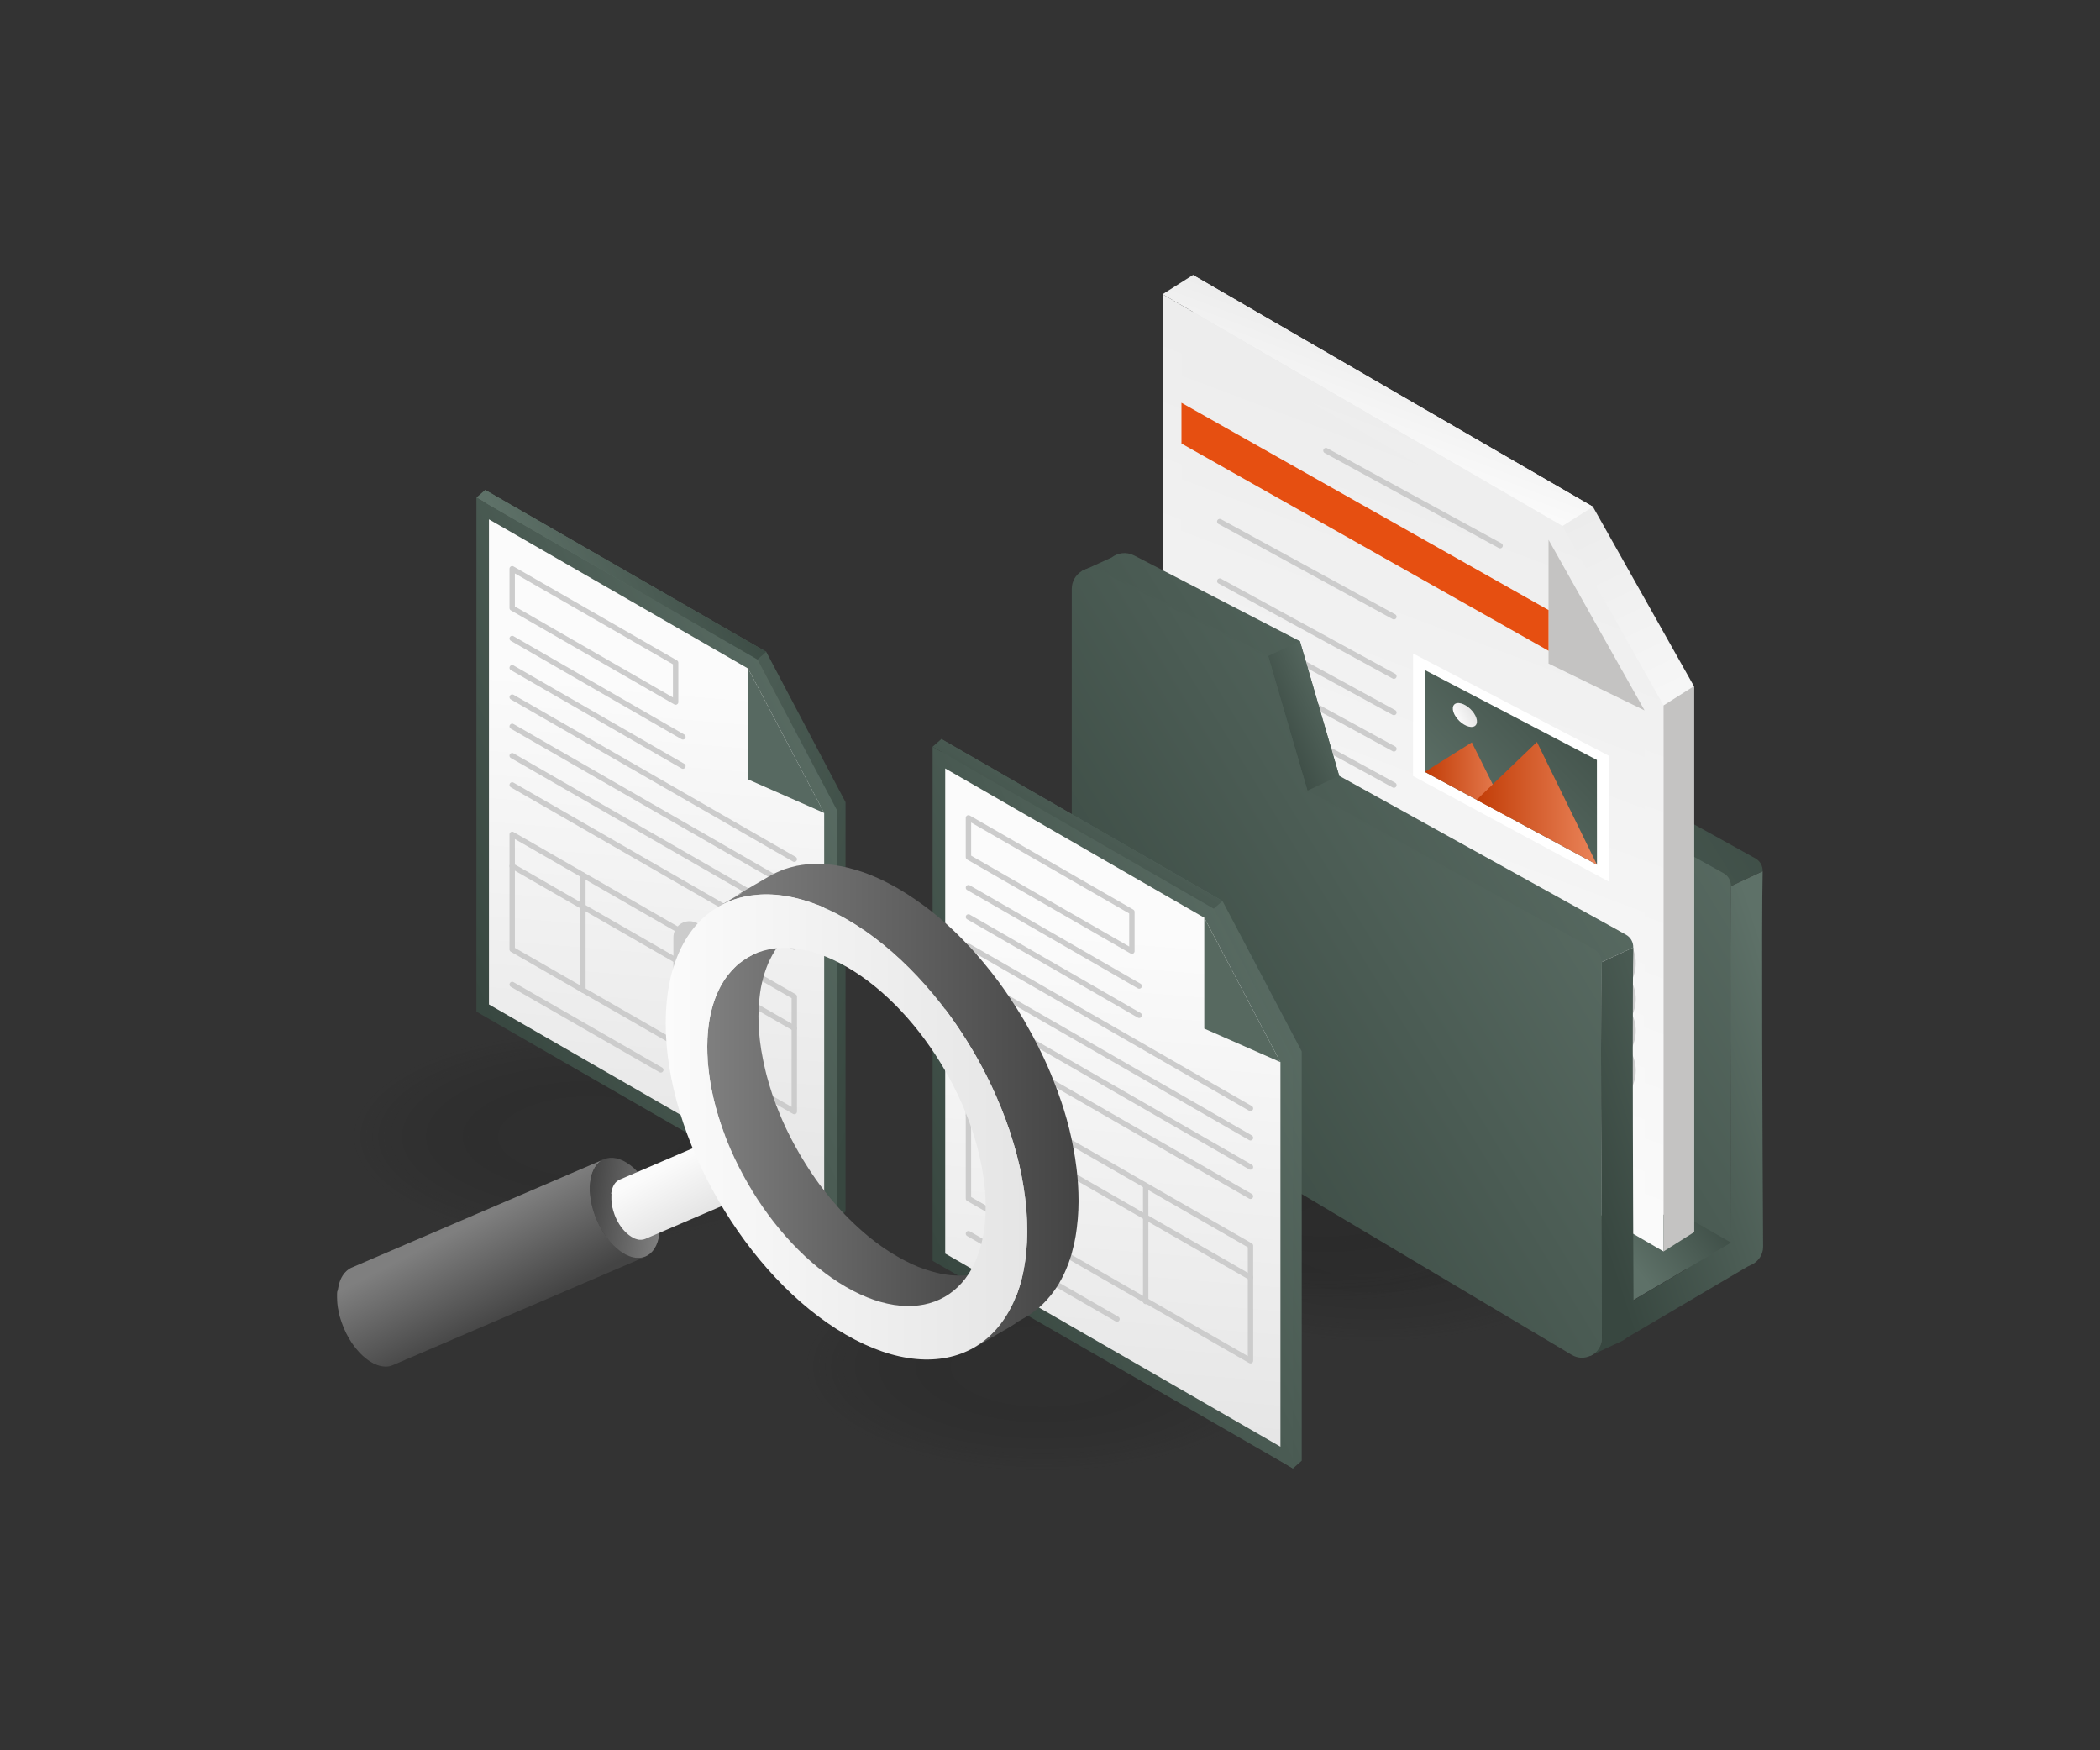 <svg xmlns="http://www.w3.org/2000/svg" width="390" height="325" viewBox="0 0 390 325" fill="none"><rect x="0" y="0" width="390" height="325" fill="#333333" stroke="none"/><g opacity="0.17"><path opacity="0.038" d="M255.124 249.366C279.908 249.366 300 240.543 300 229.658C300 218.774 279.908 209.95 255.124 209.95C230.34 209.95 210.248 218.774 210.248 229.658C210.248 240.543 230.34 249.366 255.124 249.366Z" fill="#252525"></path><path opacity="0.077" d="M255.125 248.885C279.299 248.885 298.896 240.277 298.896 229.658C298.896 219.039 279.299 210.431 255.125 210.431C230.95 210.431 211.354 219.039 211.354 229.658C211.354 240.277 230.95 248.885 255.125 248.885Z" fill="#252525"></path><path opacity="0.115" d="M255.126 248.391C278.682 248.391 297.779 240.004 297.779 229.658C297.779 219.312 278.682 210.925 255.126 210.925C231.569 210.925 212.473 219.312 212.473 229.658C212.473 240.004 231.569 248.391 255.126 248.391Z" fill="#242424"></path><path opacity="0.154" d="M255.125 247.91C278.064 247.91 296.66 239.739 296.66 229.658C296.66 219.578 278.064 211.406 255.125 211.406C232.186 211.406 213.59 219.578 213.59 229.658C213.59 239.739 232.186 247.91 255.125 247.91Z" fill="#242424"></path><path opacity="0.192" d="M255.125 247.416C277.454 247.416 295.555 239.465 295.555 229.658C295.555 219.85 277.454 211.9 255.125 211.9C232.796 211.9 214.695 219.85 214.695 229.658C214.695 239.465 232.796 247.416 255.125 247.416Z" fill="#232323"></path><path opacity="0.231" d="M255.125 246.922C276.836 246.922 294.436 239.193 294.436 229.658C294.436 220.123 276.836 212.394 255.125 212.394C233.413 212.394 215.812 220.123 215.812 229.658C215.812 239.193 233.413 246.922 255.125 246.922Z" fill="#232323"></path><path opacity="0.269" d="M255.125 246.441C276.226 246.441 293.332 238.927 293.332 229.658C293.332 220.389 276.226 212.875 255.125 212.875C234.024 212.875 216.918 220.389 216.918 229.658C216.918 238.927 234.024 246.441 255.125 246.441Z" fill="#222222"></path><path opacity="0.308" d="M255.124 245.947C275.608 245.947 292.213 238.654 292.213 229.658C292.213 220.662 275.608 213.369 255.124 213.369C234.64 213.369 218.035 220.662 218.035 229.658C218.035 238.654 234.64 245.947 255.124 245.947Z" fill="#212121"></path><path opacity="0.346" d="M255.125 245.466C274.992 245.466 291.096 238.389 291.096 229.658C291.096 220.928 274.992 213.85 255.125 213.85C235.259 213.85 219.154 220.928 219.154 229.658C219.154 238.389 235.259 245.466 255.125 245.466Z" fill="#212121"></path><path opacity="0.385" d="M255.126 244.972C274.382 244.972 289.992 238.116 289.992 229.658C289.992 221.201 274.382 214.344 255.126 214.344C235.87 214.344 220.26 221.201 220.26 229.658C220.26 238.116 235.87 244.972 255.126 244.972Z" fill="#202020"></path><path opacity="0.423" d="M255.125 244.478C273.763 244.478 288.873 237.843 288.873 229.658C288.873 221.473 273.763 214.838 255.125 214.838C236.486 214.838 221.377 221.473 221.377 229.658C221.377 237.843 236.486 244.478 255.125 244.478Z" fill="#202020"></path><path opacity="0.462" d="M255.124 243.997C273.145 243.997 287.754 237.577 287.754 229.658C287.754 221.739 273.145 215.319 255.124 215.319C237.103 215.319 222.494 221.739 222.494 229.658C222.494 237.577 237.103 243.997 255.124 243.997Z" fill="#1F1F1F"></path><path opacity="0.5" d="M255.125 243.503C272.535 243.503 286.65 237.304 286.65 229.658C286.65 222.012 272.535 215.813 255.125 215.813C237.714 215.813 223.6 222.012 223.6 229.658C223.6 237.304 237.714 243.503 255.125 243.503Z" fill="#1F1F1F"></path><path opacity="0.538" d="M255.126 243.022C271.919 243.022 285.533 237.039 285.533 229.658C285.533 222.277 271.919 216.294 255.126 216.294C238.332 216.294 224.719 222.277 224.719 229.658C224.719 237.039 238.332 243.022 255.126 243.022Z" fill="#1F1F1F"></path><path opacity="0.577" d="M255.124 242.528C271.307 242.528 284.426 236.766 284.426 229.658C284.426 222.55 271.307 216.788 255.124 216.788C238.941 216.788 225.822 222.55 225.822 229.658C225.822 236.766 238.941 242.528 255.124 242.528Z" fill="#1E1E1E"></path><path opacity="0.615" d="M255.125 242.034C270.691 242.034 283.309 236.493 283.309 229.658C283.309 222.823 270.691 217.282 255.125 217.282C239.56 217.282 226.941 222.823 226.941 229.658C226.941 236.493 239.56 242.034 255.125 242.034Z" fill="#1E1E1E"></path><path opacity="0.654" d="M255.125 241.553C270.073 241.553 282.191 236.228 282.191 229.658C282.191 223.089 270.073 217.763 255.125 217.763C240.176 217.763 228.059 223.089 228.059 229.658C228.059 236.228 240.176 241.553 255.125 241.553Z" fill="#1D1D1D"></path><path opacity="0.692" d="M255.125 241.059C269.463 241.059 281.086 235.954 281.086 229.658C281.086 223.361 269.463 218.257 255.125 218.257C240.787 218.257 229.164 223.361 229.164 229.658C229.164 235.954 240.787 241.059 255.125 241.059Z" fill="#1D1D1D"></path><path opacity="0.731" d="M255.124 240.565C268.845 240.565 279.967 235.682 279.967 229.658C279.967 223.634 268.845 218.751 255.124 218.751C241.404 218.751 230.281 223.634 230.281 229.658C230.281 235.682 241.404 240.565 255.124 240.565Z" fill="#1C1C1C"></path><path opacity="0.769" d="M255.125 240.084C268.228 240.084 278.85 235.416 278.85 229.658C278.85 223.9 268.228 219.232 255.125 219.232C242.022 219.232 231.4 223.9 231.4 229.658C231.4 235.416 242.022 240.084 255.125 240.084Z" fill="#1B1B1B"></path><path opacity="0.808" d="M255.124 239.59C267.617 239.59 277.744 235.143 277.744 229.658C277.744 224.173 267.617 219.726 255.124 219.726C242.631 219.726 232.504 224.173 232.504 229.658C232.504 235.143 242.631 239.59 255.124 239.59Z" fill="#1B1B1B"></path><path opacity="0.846" d="M255.125 239.109C267 239.109 276.627 234.878 276.627 229.658C276.627 224.438 267 220.207 255.125 220.207C243.25 220.207 233.623 224.438 233.623 229.658C233.623 234.878 243.25 239.109 255.125 239.109Z" fill="#1A1A1A"></path><path opacity="0.885" d="M255.126 238.615C266.39 238.615 275.523 234.605 275.523 229.658C275.523 224.711 266.39 220.701 255.126 220.701C243.861 220.701 234.729 224.711 234.729 229.658C234.729 234.605 243.861 238.615 255.126 238.615Z" fill="#1A1A1A"></path><path opacity="0.923" d="M255.125 238.121C265.772 238.121 274.404 234.332 274.404 229.658C274.404 224.984 265.772 221.195 255.125 221.195C244.477 221.195 235.846 224.984 235.846 229.658C235.846 234.332 244.477 238.121 255.125 238.121Z" fill="#1A1A1A"></path><path opacity="0.962" d="M255.126 237.64C265.156 237.64 273.287 234.067 273.287 229.658C273.287 225.25 265.156 221.676 255.126 221.676C245.096 221.676 236.965 225.25 236.965 229.658C236.965 234.067 245.096 237.64 255.126 237.64Z" fill="#191919"></path><path d="M255.124 237.146C264.544 237.146 272.18 233.793 272.18 229.658C272.18 225.522 264.544 222.17 255.124 222.17C245.705 222.17 238.068 225.522 238.068 229.658C238.068 233.793 245.705 237.146 255.124 237.146Z" fill="#1E1E1E"></path></g><g opacity="0.17"><path opacity="0.038" d="M246.245 241.839C271.029 241.839 291.121 233.016 291.121 222.131C291.121 211.247 271.029 202.423 246.245 202.423C221.461 202.423 201.369 211.247 201.369 222.131C201.369 233.016 221.461 241.839 246.245 241.839Z" fill="#252525"></path><path opacity="0.077" d="M246.246 241.358C270.42 241.358 290.017 232.75 290.017 222.131C290.017 211.513 270.42 202.904 246.246 202.904C222.072 202.904 202.475 211.513 202.475 222.131C202.475 232.75 222.072 241.358 246.246 241.358Z" fill="#252525"></path><path opacity="0.115" d="M246.247 240.864C269.803 240.864 288.9 232.477 288.9 222.131C288.9 211.785 269.803 203.398 246.247 203.398C222.69 203.398 203.594 211.785 203.594 222.131C203.594 232.477 222.69 240.864 246.247 240.864Z" fill="#242424"></path><path opacity="0.154" d="M246.246 240.383C269.185 240.383 287.781 232.212 287.781 222.131C287.781 212.051 269.185 203.879 246.246 203.879C223.307 203.879 204.711 212.051 204.711 222.131C204.711 232.212 223.307 240.383 246.246 240.383Z" fill="#242424"></path><path opacity="0.192" d="M246.246 239.889C268.575 239.889 286.676 231.939 286.676 222.131C286.676 212.324 268.575 204.373 246.246 204.373C223.918 204.373 205.816 212.324 205.816 222.131C205.816 231.939 223.918 239.889 246.246 239.889Z" fill="#232323"></path><path opacity="0.231" d="M246.246 239.395C267.957 239.395 285.558 231.666 285.558 222.131C285.558 212.597 267.957 204.867 246.246 204.867C224.534 204.867 206.934 212.597 206.934 222.131C206.934 231.666 224.534 239.395 246.246 239.395Z" fill="#232323"></path><path opacity="0.269" d="M246.246 238.914C267.347 238.914 284.453 231.4 284.453 222.131C284.453 212.862 267.347 205.348 246.246 205.348C225.145 205.348 208.039 212.862 208.039 222.131C208.039 231.4 225.145 238.914 246.246 238.914Z" fill="#222222"></path><path opacity="0.308" d="M246.245 238.42C266.729 238.42 283.334 231.127 283.334 222.131C283.334 213.135 266.729 205.842 246.245 205.842C225.762 205.842 209.156 213.135 209.156 222.131C209.156 231.127 225.762 238.42 246.245 238.42Z" fill="#212121"></path><path opacity="0.346" d="M246.246 237.939C266.113 237.939 282.217 230.862 282.217 222.131C282.217 213.401 266.113 206.323 246.246 206.323C226.38 206.323 210.275 213.401 210.275 222.131C210.275 230.862 226.38 237.939 246.246 237.939Z" fill="#212121"></path><path opacity="0.385" d="M246.247 237.445C265.503 237.445 281.113 230.589 281.113 222.131C281.113 213.674 265.503 206.817 246.247 206.817C226.991 206.817 211.381 213.674 211.381 222.131C211.381 230.589 226.991 237.445 246.247 237.445Z" fill="#202020"></path><path opacity="0.423" d="M246.246 236.951C264.885 236.951 279.994 230.316 279.994 222.131C279.994 213.946 264.885 207.311 246.246 207.311C227.608 207.311 212.498 213.946 212.498 222.131C212.498 230.316 227.608 236.951 246.246 236.951Z" fill="#202020"></path><path opacity="0.462" d="M246.245 236.47C264.266 236.47 278.875 230.05 278.875 222.131C278.875 214.212 264.266 207.792 246.245 207.792C228.224 207.792 213.615 214.212 213.615 222.131C213.615 230.05 228.224 236.47 246.245 236.47Z" fill="#1F1F1F"></path><path opacity="0.5" d="M246.246 235.976C263.656 235.976 277.771 229.778 277.771 222.131C277.771 214.485 263.656 208.286 246.246 208.286C228.835 208.286 214.721 214.485 214.721 222.131C214.721 229.778 228.835 235.976 246.246 235.976Z" fill="#1F1F1F"></path><path opacity="0.538" d="M246.247 235.495C263.04 235.495 276.654 229.512 276.654 222.131C276.654 214.75 263.04 208.767 246.247 208.767C229.454 208.767 215.84 214.75 215.84 222.131C215.84 229.512 229.454 235.495 246.247 235.495Z" fill="#1F1F1F"></path><path opacity="0.577" d="M246.245 235.001C262.428 235.001 275.547 229.239 275.547 222.131C275.547 215.023 262.428 209.261 246.245 209.261C230.062 209.261 216.943 215.023 216.943 222.131C216.943 229.239 230.062 235.001 246.245 235.001Z" fill="#1E1E1E"></path><path opacity="0.615" d="M246.246 234.507C261.812 234.507 274.43 228.966 274.43 222.131C274.43 215.296 261.812 209.755 246.246 209.755C230.681 209.755 218.062 215.296 218.062 222.131C218.062 228.966 230.681 234.507 246.246 234.507Z" fill="#1E1E1E"></path><path opacity="0.654" d="M246.246 234.026C261.194 234.026 273.312 228.701 273.312 222.131C273.312 215.562 261.194 210.236 246.246 210.236C231.298 210.236 219.18 215.562 219.18 222.131C219.18 228.701 231.298 234.026 246.246 234.026Z" fill="#1D1D1D"></path><path opacity="0.692" d="M246.246 233.532C260.584 233.532 272.207 228.428 272.207 222.131C272.207 215.834 260.584 210.73 246.246 210.73C231.908 210.73 220.285 215.834 220.285 222.131C220.285 228.428 231.908 233.532 246.246 233.532Z" fill="#1D1D1D"></path><path opacity="0.731" d="M246.245 233.038C259.966 233.038 271.088 228.155 271.088 222.131C271.088 216.107 259.966 211.224 246.245 211.224C232.525 211.224 221.402 216.107 221.402 222.131C221.402 228.155 232.525 233.038 246.245 233.038Z" fill="#1C1C1C"></path><path opacity="0.769" d="M246.246 232.557C259.349 232.557 269.971 227.889 269.971 222.131C269.971 216.373 259.349 211.705 246.246 211.705C233.144 211.705 222.521 216.373 222.521 222.131C222.521 227.889 233.144 232.557 246.246 232.557Z" fill="#1B1B1B"></path><path opacity="0.808" d="M246.245 232.063C258.738 232.063 268.865 227.616 268.865 222.131C268.865 216.646 258.738 212.199 246.245 212.199C233.752 212.199 223.625 216.646 223.625 222.131C223.625 227.616 233.752 232.063 246.245 232.063Z" fill="#1B1B1B"></path><path opacity="0.846" d="M246.246 231.582C258.121 231.582 267.748 227.351 267.748 222.131C267.748 216.912 258.121 212.68 246.246 212.68C234.371 212.68 224.744 216.912 224.744 222.131C224.744 227.351 234.371 231.582 246.246 231.582Z" fill="#1A1A1A"></path><path opacity="0.885" d="M246.247 231.088C257.512 231.088 266.644 227.078 266.644 222.131C266.644 217.184 257.512 213.174 246.247 213.174C234.982 213.174 225.85 217.184 225.85 222.131C225.85 227.078 234.982 231.088 246.247 231.088Z" fill="#1A1A1A"></path><path opacity="0.923" d="M246.246 230.594C256.893 230.594 265.525 226.805 265.525 222.131C265.525 217.457 256.893 213.668 246.246 213.668C235.598 213.668 226.967 217.457 226.967 222.131C226.967 226.805 235.598 230.594 246.246 230.594Z" fill="#1A1A1A"></path><path opacity="0.962" d="M246.245 230.113C256.275 230.113 264.406 226.54 264.406 222.131C264.406 217.723 256.275 214.149 246.245 214.149C236.215 214.149 228.084 217.723 228.084 222.131C228.084 226.54 236.215 230.113 246.245 230.113Z" fill="#191919"></path><path d="M246.245 229.619C255.665 229.619 263.301 226.267 263.301 222.131C263.301 217.996 255.665 214.643 246.245 214.643C236.826 214.643 229.189 217.996 229.189 222.131C229.189 226.267 236.826 229.619 246.245 229.619Z" fill="#1E1E1E"></path></g><g opacity="0.17"><path opacity="0.038" d="M193.647 273.429C218.432 273.429 238.523 264.606 238.523 253.721C238.523 242.837 218.432 234.013 193.647 234.013C168.863 234.013 148.771 242.837 148.771 253.721C148.771 264.606 168.863 273.429 193.647 273.429Z" fill="#252525"></path><path opacity="0.077" d="M193.648 272.948C217.822 272.948 237.419 264.34 237.419 253.721C237.419 243.102 217.822 234.494 193.648 234.494C169.474 234.494 149.877 243.102 149.877 253.721C149.877 264.34 169.474 272.948 193.648 272.948Z" fill="#252525"></path><path opacity="0.115" d="M193.649 272.454C217.206 272.454 236.302 264.067 236.302 253.721C236.302 243.375 217.206 234.988 193.649 234.988C170.092 234.988 150.996 243.375 150.996 253.721C150.996 264.067 170.092 272.454 193.649 272.454Z" fill="#242424"></path><path opacity="0.154" d="M193.648 271.973C216.587 271.973 235.183 263.802 235.183 253.721C235.183 243.641 216.587 235.469 193.648 235.469C170.709 235.469 152.113 243.641 152.113 253.721C152.113 263.802 170.709 271.973 193.648 271.973Z" fill="#242424"></path><path opacity="0.192" d="M193.649 271.479C215.978 271.479 234.079 263.528 234.079 253.721C234.079 243.913 215.978 235.963 193.649 235.963C171.32 235.963 153.219 243.913 153.219 253.721C153.219 263.528 171.32 271.479 193.649 271.479Z" fill="#232323"></path><path opacity="0.231" d="M193.648 270.985C215.359 270.985 232.96 263.256 232.96 253.721C232.96 244.186 215.359 236.457 193.648 236.457C171.937 236.457 154.336 244.186 154.336 253.721C154.336 263.256 171.937 270.985 193.648 270.985Z" fill="#232323"></path><path opacity="0.269" d="M193.648 270.504C214.75 270.504 231.855 262.99 231.855 253.721C231.855 244.452 214.75 236.938 193.648 236.938C172.547 236.938 155.441 244.452 155.441 253.721C155.441 262.99 172.547 270.504 193.648 270.504Z" fill="#222222"></path><path opacity="0.308" d="M193.648 270.01C214.131 270.01 230.737 262.717 230.737 253.721C230.737 244.725 214.131 237.432 193.648 237.432C173.164 237.432 156.559 244.725 156.559 253.721C156.559 262.717 173.164 270.01 193.648 270.01Z" fill="#212121"></path><path opacity="0.346" d="M193.649 269.529C213.515 269.529 229.62 262.452 229.62 253.721C229.62 244.991 213.515 237.913 193.649 237.913C173.782 237.913 157.678 244.991 157.678 253.721C157.678 262.452 173.782 269.529 193.649 269.529Z" fill="#212121"></path><path opacity="0.385" d="M193.649 269.035C212.905 269.035 228.515 262.179 228.515 253.721C228.515 245.264 212.905 238.407 193.649 238.407C174.393 238.407 158.783 245.264 158.783 253.721C158.783 262.179 174.393 269.035 193.649 269.035Z" fill="#202020"></path><path opacity="0.423" d="M193.648 268.541C212.287 268.541 227.396 261.906 227.396 253.721C227.396 245.536 212.287 238.901 193.648 238.901C175.01 238.901 159.9 245.536 159.9 253.721C159.9 261.906 175.01 268.541 193.648 268.541Z" fill="#202020"></path><path opacity="0.462" d="M193.648 268.06C211.669 268.06 226.278 261.64 226.278 253.721C226.278 245.802 211.669 239.382 193.648 239.382C175.627 239.382 161.018 245.802 161.018 253.721C161.018 261.64 175.627 268.06 193.648 268.06Z" fill="#1F1F1F"></path><path opacity="0.5" d="M193.648 267.566C211.059 267.566 225.173 261.367 225.173 253.721C225.173 246.075 211.059 239.876 193.648 239.876C176.237 239.876 162.123 246.075 162.123 253.721C162.123 261.367 176.237 267.566 193.648 267.566Z" fill="#1F1F1F"></path><path opacity="0.538" d="M193.649 267.085C210.443 267.085 224.056 261.102 224.056 253.721C224.056 246.34 210.443 240.357 193.649 240.357C176.856 240.357 163.242 246.34 163.242 253.721C163.242 261.102 176.856 267.085 193.649 267.085Z" fill="#1F1F1F"></path><path opacity="0.577" d="M193.648 266.591C209.831 266.591 222.95 260.829 222.95 253.721C222.95 246.613 209.831 240.851 193.648 240.851C177.465 240.851 164.346 246.613 164.346 253.721C164.346 260.829 177.465 266.591 193.648 266.591Z" fill="#1E1E1E"></path><path opacity="0.615" d="M193.649 266.097C209.214 266.097 221.833 260.556 221.833 253.721C221.833 246.886 209.214 241.345 193.649 241.345C178.083 241.345 165.465 246.886 165.465 253.721C165.465 260.556 178.083 266.097 193.649 266.097Z" fill="#1E1E1E"></path><path opacity="0.654" d="M193.648 265.616C208.596 265.616 220.714 260.291 220.714 253.721C220.714 247.152 208.596 241.826 193.648 241.826C178.7 241.826 166.582 247.152 166.582 253.721C166.582 260.291 178.7 265.616 193.648 265.616Z" fill="#1D1D1D"></path><path opacity="0.692" d="M193.648 265.122C207.986 265.122 219.61 260.017 219.61 253.721C219.61 247.424 207.986 242.32 193.648 242.32C179.311 242.32 167.688 247.424 167.688 253.721C167.688 260.017 179.311 265.122 193.648 265.122Z" fill="#1D1D1D"></path><path opacity="0.731" d="M193.648 264.628C207.368 264.628 218.491 259.745 218.491 253.721C218.491 247.697 207.368 242.814 193.648 242.814C179.927 242.814 168.805 247.697 168.805 253.721C168.805 259.745 179.927 264.628 193.648 264.628Z" fill="#1C1C1C"></path><path opacity="0.769" d="M193.649 264.147C206.752 264.147 217.374 259.479 217.374 253.721C217.374 247.963 206.752 243.295 193.649 243.295C180.546 243.295 169.924 247.963 169.924 253.721C169.924 259.479 180.546 264.147 193.649 264.147Z" fill="#1B1B1B"></path><path opacity="0.808" d="M193.647 263.653C206.14 263.653 216.267 259.206 216.267 253.721C216.267 248.236 206.14 243.789 193.647 243.789C181.155 243.789 171.027 248.236 171.027 253.721C171.027 259.206 181.155 263.653 193.647 263.653Z" fill="#1B1B1B"></path><path opacity="0.846" d="M193.648 263.172C205.524 263.172 215.15 258.941 215.15 253.721C215.15 248.501 205.524 244.27 193.648 244.27C181.773 244.27 172.146 248.501 172.146 253.721C172.146 258.941 181.773 263.172 193.648 263.172Z" fill="#1A1A1A"></path><path opacity="0.885" d="M193.649 262.678C204.914 262.678 214.046 258.668 214.046 253.721C214.046 248.774 204.914 244.764 193.649 244.764C182.384 244.764 173.252 248.774 173.252 253.721C173.252 258.668 182.384 262.678 193.649 262.678Z" fill="#1A1A1A"></path><path opacity="0.923" d="M193.648 262.184C204.296 262.184 212.927 258.395 212.927 253.721C212.927 249.047 204.296 245.258 193.648 245.258C183.001 245.258 174.369 249.047 174.369 253.721C174.369 258.395 183.001 262.184 193.648 262.184Z" fill="#1A1A1A"></path><path opacity="0.962" d="M193.647 261.703C203.677 261.703 211.808 258.13 211.808 253.721C211.808 249.313 203.677 245.739 193.647 245.739C183.617 245.739 175.486 249.313 175.486 253.721C175.486 258.13 183.617 261.703 193.647 261.703Z" fill="#191919"></path><path d="M193.648 261.209C203.068 261.209 210.704 257.856 210.704 253.721C210.704 249.585 203.068 246.233 193.648 246.233C184.228 246.233 176.592 249.585 176.592 253.721C176.592 257.856 184.228 261.209 193.648 261.209Z" fill="#1E1E1E"></path></g><g opacity="0.17"><path opacity="0.038" d="M109.563 230.776C134.348 230.776 154.44 221.953 154.44 211.068C154.44 200.184 134.348 191.36 109.563 191.36C84.779 191.36 64.688 200.184 64.688 211.068C64.688 221.953 84.779 230.776 109.563 230.776Z" fill="#252525"></path><path opacity="0.077" d="M109.564 230.295C133.738 230.295 153.335 221.687 153.335 211.068C153.335 200.45 133.738 191.841 109.564 191.841C85.39 191.841 65.793 200.45 65.793 211.068C65.793 221.687 85.39 230.295 109.564 230.295Z" fill="#252525"></path><path opacity="0.115" d="M109.565 229.801C133.122 229.801 152.218 221.414 152.218 211.068C152.218 200.722 133.122 192.335 109.565 192.335C86.008 192.335 66.912 200.722 66.912 211.068C66.912 221.414 86.008 229.801 109.565 229.801Z" fill="#242424"></path><path opacity="0.154" d="M109.564 229.32C132.503 229.32 151.099 221.149 151.099 211.068C151.099 200.988 132.503 192.816 109.564 192.816C86.625 192.816 68.029 200.988 68.029 211.068C68.029 221.149 86.625 229.32 109.564 229.32Z" fill="#242424"></path><path opacity="0.192" d="M109.565 228.826C131.894 228.826 149.995 220.876 149.995 211.068C149.995 201.261 131.894 193.31 109.565 193.31C87.236 193.31 69.135 201.261 69.135 211.068C69.135 220.876 87.236 228.826 109.565 228.826Z" fill="#232323"></path><path opacity="0.231" d="M109.564 228.332C131.275 228.332 148.876 220.603 148.876 211.068C148.876 201.534 131.275 193.804 109.564 193.804C87.853 193.804 70.252 201.534 70.252 211.068C70.252 220.603 87.853 228.332 109.564 228.332Z" fill="#232323"></path><path opacity="0.269" d="M109.564 227.851C130.666 227.851 147.771 220.337 147.771 211.068C147.771 201.799 130.666 194.285 109.564 194.285C88.463 194.285 71.357 201.799 71.357 211.068C71.357 220.337 88.463 227.851 109.564 227.851Z" fill="#222222"></path><path opacity="0.308" d="M109.564 227.357C130.047 227.357 146.653 220.064 146.653 211.068C146.653 202.072 130.047 194.779 109.564 194.779C89.08 194.779 72.475 202.072 72.475 211.068C72.475 220.064 89.08 227.357 109.564 227.357Z" fill="#212121"></path><path opacity="0.346" d="M109.565 226.876C129.431 226.876 145.536 219.799 145.536 211.068C145.536 202.338 129.431 195.26 109.565 195.26C89.698 195.26 73.594 202.338 73.594 211.068C73.594 219.799 89.698 226.876 109.565 226.876Z" fill="#212121"></path><path opacity="0.385" d="M109.565 226.382C128.821 226.382 144.431 219.526 144.431 211.068C144.431 202.611 128.821 195.754 109.565 195.754C90.309 195.754 74.699 202.611 74.699 211.068C74.699 219.526 90.309 226.382 109.565 226.382Z" fill="#202020"></path><path opacity="0.423" d="M109.564 225.888C128.203 225.888 143.312 219.253 143.312 211.068C143.312 202.883 128.203 196.248 109.564 196.248C90.926 196.248 75.816 202.883 75.816 211.068C75.816 219.253 90.926 225.888 109.564 225.888Z" fill="#202020"></path><path opacity="0.462" d="M109.564 225.407C127.585 225.407 142.194 218.987 142.194 211.068C142.194 203.149 127.585 196.729 109.564 196.729C91.543 196.729 76.934 203.149 76.934 211.068C76.934 218.987 91.543 225.407 109.564 225.407Z" fill="#1F1F1F"></path><path opacity="0.5" d="M109.564 224.913C126.975 224.913 141.089 218.715 141.089 211.068C141.089 203.422 126.975 197.223 109.564 197.223C92.153 197.223 78.039 203.422 78.039 211.068C78.039 218.715 92.153 224.913 109.564 224.913Z" fill="#1F1F1F"></path><path opacity="0.538" d="M109.565 224.432C126.359 224.432 139.972 218.449 139.972 211.068C139.972 203.687 126.359 197.704 109.565 197.704C92.772 197.704 79.158 203.687 79.158 211.068C79.158 218.449 92.772 224.432 109.565 224.432Z" fill="#1F1F1F"></path><path opacity="0.577" d="M109.564 223.938C125.747 223.938 138.866 218.176 138.866 211.068C138.866 203.96 125.747 198.198 109.564 198.198C93.381 198.198 80.262 203.96 80.262 211.068C80.262 218.176 93.381 223.938 109.564 223.938Z" fill="#1E1E1E"></path><path opacity="0.615" d="M109.565 223.444C125.13 223.444 137.749 217.903 137.749 211.068C137.749 204.233 125.13 198.692 109.565 198.692C93.999 198.692 81.381 204.233 81.381 211.068C81.381 217.903 93.999 223.444 109.565 223.444Z" fill="#1E1E1E"></path><path opacity="0.654" d="M109.564 222.963C124.512 222.963 136.63 217.638 136.63 211.068C136.63 204.499 124.512 199.173 109.564 199.173C94.616 199.173 82.498 204.499 82.498 211.068C82.498 217.638 94.616 222.963 109.564 222.963Z" fill="#1D1D1D"></path><path opacity="0.692" d="M109.565 222.469C123.902 222.469 135.526 217.365 135.526 211.068C135.526 204.771 123.902 199.667 109.565 199.667C95.227 199.667 83.603 204.771 83.603 211.068C83.603 217.365 95.227 222.469 109.565 222.469Z" fill="#1D1D1D"></path><path opacity="0.731" d="M109.564 221.975C123.284 221.975 134.407 217.092 134.407 211.068C134.407 205.044 123.284 200.161 109.564 200.161C95.843 200.161 84.721 205.044 84.721 211.068C84.721 217.092 95.843 221.975 109.564 221.975Z" fill="#1C1C1C"></path><path opacity="0.769" d="M109.565 221.494C122.668 221.494 133.29 216.826 133.29 211.068C133.29 205.31 122.668 200.642 109.565 200.642C96.462 200.642 85.84 205.31 85.84 211.068C85.84 216.826 96.462 221.494 109.565 221.494Z" fill="#1B1B1B"></path><path opacity="0.808" d="M109.563 221C122.056 221 132.183 216.554 132.183 211.068C132.183 205.583 122.056 201.136 109.563 201.136C97.071 201.136 86.943 205.583 86.943 211.068C86.943 216.554 97.071 221 109.563 221Z" fill="#1B1B1B"></path><path opacity="0.846" d="M109.564 220.519C121.44 220.519 131.066 216.288 131.066 211.068C131.066 205.849 121.44 201.617 109.564 201.617C97.689 201.617 88.062 205.849 88.062 211.068C88.062 216.288 97.689 220.519 109.564 220.519Z" fill="#1A1A1A"></path><path opacity="0.885" d="M109.565 220.025C120.83 220.025 129.962 216.015 129.962 211.068C129.962 206.122 120.83 202.111 109.565 202.111C98.3 202.111 89.168 206.122 89.168 211.068C89.168 216.015 98.3 220.025 109.565 220.025Z" fill="#1A1A1A"></path><path opacity="0.923" d="M109.564 219.531C120.212 219.531 128.843 215.742 128.843 211.068C128.843 206.394 120.212 202.605 109.564 202.605C98.917 202.605 90.285 206.394 90.285 211.068C90.285 215.742 98.917 219.531 109.564 219.531Z" fill="#1A1A1A"></path><path opacity="0.962" d="M109.563 219.05C119.593 219.05 127.724 215.477 127.724 211.068C127.724 206.66 119.593 203.086 109.563 203.086C99.533 203.086 91.402 206.66 91.402 211.068C91.402 215.477 99.533 219.05 109.563 219.05Z" fill="#191919"></path><path d="M109.564 218.556C118.984 218.556 126.62 215.204 126.62 211.068C126.62 206.933 118.984 203.58 109.564 203.58C100.144 203.58 92.508 206.933 92.508 211.068C92.508 215.204 100.144 218.556 109.564 218.556Z" fill="#1E1E1E"></path></g><path d="M321.516 234.234C321.529 235.729 320.684 236.925 319.527 237.536C319.488 237.562 319.436 237.588 319.397 237.601L317.668 232.219L303.277 223.652C303.212 204.62 303.16 182.026 303.329 175.942L297.427 178.685C297.284 184.106 297.31 202.67 297.375 220.116L233.337 181.974C230.62 180.362 228.956 177.424 228.956 174.265V94.198L224.887 91.91C224.9 91.897 224.9 91.897 224.913 91.897L225.849 91.468C225.862 91.455 225.862 91.455 225.862 91.455L230.49 89.349C231.621 88.478 233.22 88.218 234.676 88.972L265.447 104.884L272.74 129.883L325.988 159.38C326.859 159.861 327.379 160.771 327.353 161.759L321.464 164.515C321.23 173.407 321.438 217.412 321.516 234.234Z" fill="url(#paint0_linear_426_7326)"></path><path d="M321.515 234.234C321.528 235.729 320.683 236.925 319.526 237.536C319.487 237.562 319.435 237.588 319.396 237.601C318.356 238.108 317.056 238.121 315.912 237.445L303.302 229.931C303.289 227.903 303.289 225.797 303.276 223.652C303.211 204.62 303.159 182.026 303.328 175.942L297.426 178.685C297.283 184.106 297.309 202.67 297.374 220.116C297.387 222.235 297.387 224.341 297.387 226.395L227.447 184.73C224.73 183.118 223.066 180.18 223.066 177.021V95.212C223.066 93.769 223.82 92.586 224.886 91.91C224.899 91.897 224.899 91.897 224.912 91.897C225.211 91.715 225.51 91.559 225.848 91.468C225.861 91.455 225.861 91.455 225.861 91.455C226.771 91.169 227.811 91.234 228.773 91.728L259.544 107.64L266.837 132.639L320.085 162.136C320.956 162.617 321.476 163.527 321.45 164.515C321.229 173.407 321.437 217.412 321.515 234.234Z" fill="url(#paint1_linear_426_7326)"></path><path d="M321.503 230.75L303.264 220.298V241.449L321.503 230.75Z" fill="url(#paint2_linear_426_7326)"></path><path d="M221.547 51.064L295.829 94.094L314.588 127.413V228.813L221.547 174.837V51.064Z" fill="url(#paint3_linear_426_7326)"></path><path d="M215.904 54.639L290.173 97.669L308.945 130.988V232.375L215.904 178.412V54.639Z" fill="url(#paint4_linear_426_7326)"></path><path d="M219.414 176.384V60.749L287.586 100.23L305.422 131.911V226.265L219.414 176.384Z" fill="url(#paint5_linear_426_7326)"></path><path d="M295.828 94.094L290.173 97.669L215.904 54.639L221.546 51.064L295.828 94.094Z" fill="url(#paint6_linear_426_7326)"></path><path d="M314.587 127.413L308.945 130.988V232.375L314.587 228.813V127.413Z" fill="#C4C3C2"></path><path d="M287.586 100.23V123.214L305.422 131.911L287.586 100.23Z" fill="#C4C3C2"></path><path d="M262.431 121.342L298.766 140.322L298.779 163.696L262.418 144.092L262.431 121.342Z" fill="white"></path><path d="M264.615 143.325L264.628 124.423L296.569 141.115L296.582 160.563L264.615 143.325Z" fill="url(#paint7_linear_426_7326)"></path><path d="M264.615 143.325L273.338 137.852L280.28 151.775L264.615 143.325Z" fill="url(#paint8_linear_426_7326)"></path><path d="M296.581 160.563L285.427 137.774L274.234 148.512L296.581 160.563Z" fill="url(#paint9_linear_426_7326)"></path><path d="M274.001 132.886C274.612 134.108 274.235 135.044 273.156 134.979C272.077 134.914 270.712 133.861 270.101 132.639C269.49 131.417 269.867 130.481 270.946 130.546C272.025 130.624 273.39 131.664 274.001 132.886Z" fill="url(#paint10_linear_426_7326)"></path><path d="M226.525 107.9L258.869 125.554" stroke="#CCCCCC" stroke-miterlimit="10" stroke-linecap="round" stroke-linejoin="round"></path><path d="M226.525 96.85L258.869 114.517" stroke="#CCCCCC" stroke-miterlimit="10" stroke-linecap="round" stroke-linejoin="round"></path><path d="M246.246 83.668L278.59 101.322" stroke="#CCCCCC" stroke-miterlimit="10" stroke-linecap="round" stroke-linejoin="round"></path><path d="M226.525 114.634L258.869 132.301" stroke="#CCCCCC" stroke-miterlimit="10" stroke-linecap="round" stroke-linejoin="round"></path><path d="M226.525 121.381L258.869 139.048" stroke="#CCCCCC" stroke-miterlimit="10" stroke-linecap="round" stroke-linejoin="round"></path><path d="M226.525 128.128L258.869 145.782" stroke="#CCCCCC" stroke-miterlimit="10" stroke-linecap="round" stroke-linejoin="round"></path><path d="M226.525 134.862L296.504 172.185" stroke="#CCCCCC" stroke-miterlimit="10" stroke-linecap="round" stroke-linejoin="round"></path><path d="M226.525 141.518L296.504 178.841" stroke="#CCCCCC" stroke-width="14.56" stroke-miterlimit="10" stroke-linecap="round" stroke-linejoin="round"></path><path d="M226.525 148.174L296.504 185.497" stroke="#CCCCCC" stroke-width="14.56" stroke-miterlimit="10" stroke-linecap="round" stroke-linejoin="round"></path><path d="M226.525 154.817L296.504 191.386" stroke="#CCCCCC" stroke-width="14.56" stroke-miterlimit="10" stroke-linecap="round" stroke-linejoin="round"></path><path d="M226.525 161.473L296.504 198.796" stroke="#CCCCCC" stroke-width="14.56" stroke-miterlimit="10" stroke-linecap="round" stroke-linejoin="round"></path><path d="M226.525 168.129L286.455 200.2" stroke="#CCCCCC" stroke-width="14.56" stroke-miterlimit="10" stroke-linecap="round" stroke-linejoin="round"></path><path d="M219.414 74.789L287.586 113.282V120.835L219.414 82.355V74.789Z" fill="#E64F11"></path><path d="M327.353 161.785L321.464 164.541C321.256 172.848 321.412 212.017 321.503 230.75L303.368 241.449C303.355 238.108 303.329 234.182 303.316 229.918C303.303 227.89 303.303 225.784 303.29 223.639C303.225 204.607 303.173 182.013 303.342 175.929L297.44 178.672C297.297 184.093 297.323 202.657 297.388 220.103C297.401 222.222 297.401 224.328 297.401 226.382C297.44 235.105 297.479 243.074 297.505 248.365C297.518 249.86 296.673 251.056 295.516 251.667L301.08 249.067C301.158 249.041 301.223 249.002 301.301 248.963C301.626 248.807 301.925 248.599 302.185 248.365L324.532 235.196L325.104 234.923C325.182 234.897 325.247 234.858 325.325 234.819C326.534 234.234 327.431 233.012 327.431 231.491V231.465C327.327 214.656 327.119 170.651 327.353 161.785Z" fill="url(#paint11_linear_426_7326)"></path><path d="M297.388 226.395C297.427 235.118 297.466 243.087 297.492 248.378C297.505 249.873 296.66 251.069 295.503 251.68C295.464 251.706 295.412 251.732 295.373 251.745L293.644 246.363L209.313 196.118C206.596 194.506 204.932 191.568 204.932 188.409V108.342L200.85 106.067L201.851 105.612L206.44 103.519C207.571 102.648 209.17 102.388 210.626 103.142L223.067 109.577L228.956 112.619L241.41 119.054L248.703 144.053L301.951 173.55C302.822 174.031 303.342 174.941 303.316 175.929L297.414 178.672C297.271 184.093 297.297 202.657 297.362 220.103C297.388 222.235 297.388 224.341 297.388 226.395Z" fill="url(#paint12_linear_426_7326)"></path><path d="M297.492 248.378C297.505 249.873 296.66 251.069 295.503 251.68C295.464 251.706 295.412 251.732 295.373 251.745C294.333 252.252 293.046 252.265 291.902 251.589L203.424 198.887C200.707 197.275 199.043 194.337 199.043 191.178V109.369C199.043 107.926 199.784 106.743 200.863 106.067C201.175 105.872 201.513 105.716 201.864 105.612C202.774 105.339 203.801 105.404 204.75 105.885L223.08 115.362L228.969 118.404L235.534 121.797L242.827 146.796L296.075 176.293C296.933 176.774 297.453 177.684 297.44 178.672C297.297 184.093 297.323 202.657 297.388 220.103C297.401 222.222 297.401 224.328 297.401 226.382C297.427 235.118 297.466 243.087 297.492 248.378Z" fill="url(#paint13_linear_426_7326)"></path><path d="M241.41 119.054L235.521 121.81L242.814 146.809L248.703 144.053L241.41 119.054Z" fill="url(#paint14_linear_426_7326)"></path><path d="M297.128 248.534C297.102 243.243 297.063 235.274 297.024 226.551C297.024 224.497 297.011 222.391 297.011 220.272C296.946 202.826 296.92 184.262 297.063 178.841C297.089 177.853 296.556 176.943 295.698 176.462L242.45 146.965L235.157 121.966L228.592 118.573L222.703 115.531L204.373 106.054C203.437 105.573 202.436 105.508 201.539 105.768C201.643 105.729 201.734 105.664 201.851 105.625C202.761 105.352 203.788 105.417 204.737 105.898L223.067 115.375L228.956 118.417L235.521 121.81L242.814 146.809L296.062 176.306C296.92 176.787 297.44 177.697 297.427 178.685C297.284 184.106 297.31 202.67 297.375 220.116C297.388 222.235 297.388 224.341 297.388 226.395C297.427 235.118 297.466 243.087 297.492 248.378C297.505 249.873 296.66 251.069 295.503 251.68C295.464 251.706 295.412 251.732 295.373 251.745C295.308 251.771 295.243 251.784 295.178 251.81C296.309 251.212 297.141 250.016 297.128 248.534Z" fill="url(#paint15_linear_426_7326)"></path><path d="M174.824 232.7V137.228L227.032 167.297L241.748 195.221V271.232L240.123 272.662L174.824 232.7Z" fill="url(#paint16_linear_426_7326)"></path><path d="M173.199 234.117V138.658L225.407 168.727L232.765 182.683L240.123 196.638V272.662L173.199 234.117Z" fill="url(#paint17_linear_426_7326)"></path><path d="M175.539 232.765L237.796 268.632V197.223L223.652 170.404L175.539 142.688V232.765Z" fill="url(#paint18_linear_426_7326)"></path><path d="M223.652 170.404V190.996L237.796 197.223L223.652 170.404Z" fill="#576960"></path><path d="M174.824 137.228L173.199 138.658L225.407 168.727L227.032 167.297L174.824 137.228Z" fill="url(#paint19_linear_426_7326)"></path><path d="M179.855 164.827L211.562 183.092" stroke="#CCCCCC" stroke-miterlimit="10" stroke-linecap="round" stroke-linejoin="round"></path><path d="M179.855 170.261L211.562 188.526" stroke="#CCCCCC" stroke-miterlimit="10" stroke-linecap="round" stroke-linejoin="round"></path><path d="M179.855 175.708L232.232 205.816" stroke="#CCCCCC" stroke-miterlimit="10" stroke-linecap="round" stroke-linejoin="round"></path><path d="M179.855 181.142L232.232 211.263" stroke="#CCCCCC" stroke-miterlimit="10" stroke-linecap="round" stroke-linejoin="round"></path><path d="M179.855 186.576L232.232 216.697" stroke="#CCCCCC" stroke-miterlimit="10" stroke-linecap="round" stroke-linejoin="round"></path><path d="M179.855 229.073L207.441 244.933" stroke="#CCCCCC" stroke-miterlimit="10" stroke-linecap="round" stroke-linejoin="round"></path><path d="M179.855 192.023L232.232 222.131" stroke="#CCCCCC" stroke-miterlimit="10" stroke-linecap="round" stroke-linejoin="round"></path><path d="M179.855 207.077L232.232 237.198" stroke="#CCCCCC" stroke-miterlimit="10" stroke-linecap="round" stroke-linejoin="round"></path><path d="M179.855 222.56L232.232 252.668V231.309L179.855 201.201V222.56Z" stroke="#CCCCCC" stroke-miterlimit="10" stroke-linecap="round" stroke-linejoin="round"></path><path d="M179.855 159.172L210.21 176.618V169.325L179.855 151.866V159.172Z" stroke="#CCCCCC" stroke-miterlimit="10" stroke-linecap="round" stroke-linejoin="round"></path><path d="M192.986 208.754V230.1" stroke="#CCCCCC" stroke-width="5.981" stroke-miterlimit="10" stroke-linecap="round" stroke-linejoin="round"></path><path d="M212.771 220.311V241.67" stroke="#CCCCCC" stroke-miterlimit="10" stroke-linecap="round" stroke-linejoin="round"></path><path d="M90.103 186.433V90.974L142.299 121.03L157.028 148.954V224.978L155.403 226.395L90.103 186.433Z" fill="url(#paint20_linear_426_7326)"></path><path d="M88.478 187.85V92.391L140.687 122.46L155.403 150.384V226.395L88.478 187.85Z" fill="url(#paint21_linear_426_7326)"></path><path d="M90.805 186.511L153.062 222.365V150.956L138.931 124.137L90.805 96.434V186.511Z" fill="url(#paint22_linear_426_7326)"></path><path d="M138.932 124.137V144.729L153.063 150.956L138.932 124.137Z" fill="#576961"></path><path d="M90.103 90.974L88.478 92.391L140.687 122.46L142.299 121.03L90.103 90.974Z" fill="url(#paint23_linear_426_7326)"></path><path d="M95.121 118.56L126.828 136.825" stroke="#CCCCCC" stroke-miterlimit="10" stroke-linecap="round" stroke-linejoin="round"></path><path d="M95.121 123.994L126.828 142.259" stroke="#CCCCCC" stroke-miterlimit="10" stroke-linecap="round" stroke-linejoin="round"></path><path d="M95.121 129.441L147.511 159.549" stroke="#CCCCCC" stroke-miterlimit="10" stroke-linecap="round" stroke-linejoin="round"></path><path d="M95.121 134.875L147.511 164.996" stroke="#CCCCCC" stroke-miterlimit="10" stroke-linecap="round" stroke-linejoin="round"></path><path d="M95.121 140.322L147.511 170.43" stroke="#CCCCCC" stroke-miterlimit="10" stroke-linecap="round" stroke-linejoin="round"></path><path d="M95.121 182.806L122.72 198.666" stroke="#CCCCCC" stroke-miterlimit="10" stroke-linecap="round" stroke-linejoin="round"></path><path d="M95.121 145.756L147.511 175.877" stroke="#CCCCCC" stroke-miterlimit="10" stroke-linecap="round" stroke-linejoin="round"></path><path d="M95.121 160.81L147.511 190.931" stroke="#CCCCCC" stroke-miterlimit="10" stroke-linecap="round" stroke-linejoin="round"></path><path d="M95.121 176.293L147.511 206.401V185.055L95.121 154.934V176.293Z" stroke="#CCCCCC" stroke-miterlimit="10" stroke-linecap="round" stroke-linejoin="round"></path><path d="M95.121 112.905L125.476 130.364V123.058L95.121 105.612V112.905Z" stroke="#CCCCCC" stroke-miterlimit="10" stroke-linecap="round" stroke-linejoin="round"></path><path d="M108.252 162.487V183.846" stroke="#CCCCCC" stroke-miterlimit="10" stroke-linecap="round" stroke-linejoin="round"></path><path d="M128.051 174.044V195.403" stroke="#CCCCCC" stroke-width="5.981" stroke-miterlimit="10" stroke-linecap="round" stroke-linejoin="round"></path><path d="M62.622 239.902C62.609 240.019 62.609 240.123 62.596 240.24C62.596 240.292 62.596 240.344 62.596 240.396C62.596 240.422 62.596 240.435 62.596 240.461C62.596 240.5 62.596 240.539 62.596 240.578C62.596 240.695 62.596 240.812 62.596 240.916C62.596 241.033 62.596 241.15 62.609 241.267V241.28V241.293C62.609 241.41 62.622 241.514 62.622 241.631C62.635 241.748 62.635 241.878 62.648 241.995C62.648 242.034 62.661 242.086 62.661 242.125C62.661 242.151 62.661 242.177 62.674 242.203C62.674 242.255 62.687 242.307 62.687 242.372C62.7 242.502 62.726 242.619 62.739 242.749C62.752 242.84 62.765 242.931 62.791 243.022C62.791 243.035 62.791 243.061 62.804 243.074C62.804 243.087 62.804 243.113 62.817 243.126C62.843 243.256 62.869 243.373 62.882 243.503C62.908 243.62 62.934 243.75 62.96 243.867C62.96 243.893 62.973 243.906 62.973 243.932C62.973 243.945 62.986 243.971 62.986 243.984C62.999 244.062 63.025 244.14 63.038 244.218C63.064 244.335 63.103 244.452 63.129 244.569C63.155 244.647 63.181 244.738 63.207 244.816C63.207 244.829 63.22 244.842 63.22 244.855C63.22 244.868 63.233 244.894 63.233 244.907C63.272 245.024 63.311 245.141 63.35 245.258C63.389 245.388 63.441 245.518 63.48 245.648C63.493 245.674 63.493 245.687 63.506 245.7C63.519 245.726 63.519 245.752 63.532 245.778C63.571 245.882 63.61 245.986 63.649 246.09C63.701 246.22 63.753 246.337 63.805 246.467C63.831 246.532 63.857 246.597 63.883 246.662C63.896 246.688 63.909 246.714 63.909 246.74C63.961 246.844 64.013 246.961 64.065 247.065C64.143 247.221 64.208 247.39 64.286 247.546C64.299 247.572 64.312 247.598 64.325 247.624C64.442 247.858 64.559 248.079 64.689 248.3C64.767 248.443 64.858 248.599 64.949 248.742C65.027 248.859 65.092 248.976 65.17 249.093C65.17 249.093 65.17 249.093 65.17 249.106C65.248 249.223 65.326 249.34 65.404 249.457C65.482 249.574 65.56 249.678 65.638 249.782C65.651 249.795 65.664 249.821 65.677 249.834C65.69 249.847 65.703 249.873 65.716 249.886C65.768 249.964 65.82 250.042 65.885 250.107C65.963 250.211 66.054 250.328 66.145 250.432C66.171 250.471 66.197 250.497 66.223 250.523C66.249 250.549 66.262 250.575 66.288 250.601C66.327 250.653 66.366 250.705 66.418 250.757C66.509 250.861 66.6 250.965 66.691 251.069C66.73 251.108 66.769 251.16 66.808 251.199C66.834 251.225 66.847 251.238 66.873 251.264C66.899 251.29 66.938 251.329 66.964 251.355C67.055 251.446 67.146 251.537 67.237 251.628C67.302 251.693 67.367 251.758 67.445 251.81C67.458 251.823 67.471 251.836 67.484 251.849C67.497 251.862 67.51 251.875 67.523 251.875C67.614 251.953 67.705 252.031 67.796 252.109C67.887 252.187 67.978 252.252 68.069 252.33C68.095 252.343 68.108 252.356 68.134 252.382C68.199 252.434 68.277 252.486 68.342 252.538C68.433 252.603 68.524 252.655 68.602 252.72C68.654 252.759 68.719 252.798 68.771 252.824C68.784 252.837 68.797 252.837 68.81 252.85C68.823 252.863 68.849 252.876 68.862 252.876C68.953 252.928 69.031 252.98 69.122 253.032C69.213 253.084 69.304 253.123 69.382 253.175C69.395 253.188 69.408 253.188 69.434 253.201C69.447 253.201 69.46 253.214 69.473 253.214C69.538 253.24 69.59 253.266 69.655 253.292C69.746 253.331 69.837 253.37 69.928 253.409C69.967 253.422 70.019 253.435 70.058 253.461C70.071 253.474 70.097 253.474 70.11 253.487C70.136 253.5 70.162 253.513 70.201 253.513C70.305 253.539 70.396 253.578 70.5 253.604C70.565 253.617 70.617 253.63 70.682 253.643C70.708 253.643 70.721 253.656 70.747 253.656C70.773 253.656 70.786 253.669 70.812 253.669C70.916 253.695 71.033 253.708 71.137 253.721C71.189 253.721 71.228 253.721 71.28 253.734C71.319 253.734 71.358 253.734 71.384 253.747C71.423 253.747 71.462 253.76 71.501 253.76C71.644 253.76 71.774 253.76 71.904 253.747C71.904 253.747 71.904 253.747 71.917 253.747C71.943 253.747 71.982 253.734 72.008 253.734C72.138 253.721 72.281 253.708 72.411 253.669C72.424 253.669 72.437 253.656 72.437 253.656C72.632 253.617 72.814 253.552 72.996 253.474L119.926 233.324C119.744 233.402 119.562 233.454 119.367 233.506C119.224 233.545 119.081 233.558 118.938 233.571C118.912 233.571 118.886 233.584 118.847 233.584C118.678 233.597 118.496 233.597 118.327 233.584C118.288 233.584 118.249 233.584 118.223 233.571C118.054 233.558 117.872 233.532 117.703 233.493C117.677 233.493 117.664 233.48 117.638 233.48C117.456 233.441 117.261 233.389 117.079 233.324C117.066 233.324 117.04 233.311 117.027 233.298C116.832 233.233 116.637 233.142 116.442 233.051C116.429 233.051 116.416 233.038 116.403 233.038C116.195 232.934 115.987 232.83 115.779 232.7C115.766 232.687 115.753 232.687 115.74 232.674C115.532 232.544 115.311 232.401 115.103 232.232C114.882 232.063 114.674 231.894 114.466 231.712C114.453 231.699 114.44 231.686 114.427 231.673C114.232 231.504 114.037 231.309 113.855 231.127C113.829 231.101 113.816 231.088 113.79 231.062C113.608 230.88 113.439 230.685 113.27 230.477C113.244 230.451 113.231 230.425 113.205 230.399C113.036 230.191 112.867 229.97 112.698 229.749C112.685 229.736 112.672 229.71 112.659 229.697C112.49 229.463 112.321 229.216 112.152 228.969C112.152 228.969 112.152 228.969 112.152 228.956C111.983 228.696 111.827 228.436 111.671 228.163C111.528 227.916 111.398 227.669 111.281 227.409C111.203 227.253 111.125 227.084 111.06 226.928C110.995 226.798 110.93 226.668 110.878 226.525C110.852 226.46 110.826 226.395 110.8 226.33C110.709 226.109 110.618 225.875 110.527 225.641C110.514 225.615 110.514 225.589 110.501 225.563C110.397 225.277 110.306 225.004 110.228 224.718C110.228 224.705 110.215 224.692 110.215 224.666C110.137 224.393 110.059 224.107 109.994 223.834C109.994 223.821 109.981 223.795 109.981 223.782C109.916 223.496 109.851 223.21 109.799 222.924C109.799 222.911 109.799 222.885 109.786 222.872C109.734 222.599 109.695 222.326 109.669 222.053C109.669 222.027 109.669 222.001 109.656 221.975C109.63 221.689 109.604 221.416 109.591 221.143V221.13C109.578 220.857 109.578 220.571 109.591 220.311C109.591 220.285 109.591 220.272 109.591 220.246C109.604 219.973 109.63 219.7 109.656 219.44C109.695 219.18 109.734 218.933 109.786 218.686C109.786 218.66 109.799 218.647 109.799 218.621C109.851 218.4 109.903 218.192 109.968 217.984C109.981 217.958 109.981 217.932 109.994 217.906C110.059 217.711 110.137 217.529 110.215 217.347C110.228 217.308 110.241 217.282 110.267 217.243C110.345 217.074 110.423 216.918 110.514 216.775C110.527 216.762 110.527 216.736 110.54 216.723C110.644 216.554 110.761 216.398 110.878 216.255C110.891 216.242 110.917 216.216 110.93 216.203C111.034 216.086 111.138 215.982 111.242 215.878C111.281 215.839 111.32 215.813 111.359 215.774C111.45 215.696 111.554 215.618 111.645 215.553C111.684 215.527 111.723 215.501 111.775 215.475C111.918 215.384 112.061 215.306 112.204 215.241L65.274 235.391C65.118 235.456 64.975 235.534 64.845 235.625C64.806 235.651 64.767 235.677 64.728 235.703C64.624 235.768 64.533 235.846 64.442 235.924C64.403 235.963 64.364 235.989 64.325 236.028C64.221 236.132 64.117 236.236 64.013 236.353C64 236.366 63.974 236.392 63.961 236.405L63.948 236.418C63.831 236.561 63.727 236.704 63.636 236.86C63.636 236.86 63.636 236.873 63.623 236.873C63.61 236.886 63.61 236.912 63.597 236.925C63.532 237.029 63.48 237.12 63.415 237.237C63.389 237.289 63.363 237.341 63.337 237.406C63.324 237.445 63.311 237.471 63.285 237.51C63.272 237.536 63.259 237.562 63.246 237.601C63.194 237.705 63.155 237.822 63.116 237.939C63.103 237.978 63.09 238.017 63.077 238.069C63.064 238.095 63.064 238.121 63.051 238.147C63.038 238.186 63.025 238.225 63.012 238.264C62.986 238.368 62.947 238.472 62.921 238.589C62.908 238.654 62.895 238.719 62.882 238.771C62.882 238.797 62.869 238.81 62.869 238.836C62.869 238.862 62.856 238.888 62.856 238.914C62.83 239.018 62.817 239.122 62.791 239.239C62.778 239.343 62.752 239.46 62.739 239.577C62.739 239.59 62.739 239.59 62.739 239.603C62.648 239.694 62.635 239.798 62.622 239.902Z" fill="url(#paint24_linear_426_7326)"></path><path d="M115.038 232.219C111.489 229.554 109.058 223.834 109.604 219.44C110.15 215.059 113.465 213.668 117.027 216.333C120.576 218.998 123.007 224.718 122.461 229.099C121.902 233.493 118.574 234.897 115.038 232.219Z" fill="url(#paint25_linear_426_7326)"></path><path d="M113.557 221.819C113.557 221.884 113.544 221.949 113.544 222.027C113.544 222.053 113.544 222.092 113.544 222.118C113.544 222.131 113.544 222.144 113.544 222.157C113.544 222.183 113.544 222.209 113.544 222.235C113.544 222.3 113.544 222.378 113.544 222.443C113.544 222.508 113.544 222.586 113.544 222.664C113.544 222.664 113.544 222.664 113.544 222.677C113.544 222.742 113.544 222.807 113.557 222.885C113.557 222.963 113.57 223.041 113.57 223.106C113.57 223.132 113.57 223.158 113.583 223.184C113.583 223.197 113.583 223.21 113.583 223.236C113.583 223.275 113.596 223.301 113.596 223.34C113.609 223.418 113.622 223.496 113.622 223.574C113.635 223.626 113.635 223.691 113.648 223.743C113.648 223.756 113.648 223.769 113.648 223.769C113.648 223.782 113.648 223.795 113.648 223.795C113.661 223.873 113.674 223.951 113.687 224.016C113.7 224.094 113.713 224.159 113.739 224.237C113.739 224.25 113.752 224.263 113.752 224.276C113.752 224.289 113.752 224.302 113.765 224.315C113.778 224.367 113.791 224.406 113.804 224.458C113.817 224.536 113.843 224.601 113.856 224.679C113.869 224.731 113.882 224.783 113.895 224.835C113.895 224.848 113.895 224.848 113.908 224.861C113.908 224.874 113.908 224.887 113.921 224.887C113.947 224.965 113.96 225.03 113.986 225.108C114.012 225.186 114.038 225.264 114.064 225.342C114.064 225.355 114.077 225.368 114.077 225.381C114.077 225.394 114.09 225.407 114.09 225.42C114.116 225.485 114.142 225.55 114.155 225.602C114.181 225.68 114.22 225.758 114.246 225.836C114.259 225.875 114.272 225.914 114.298 225.953C114.311 225.966 114.311 225.979 114.311 226.005C114.337 226.07 114.376 226.135 114.402 226.2C114.441 226.304 114.493 226.395 114.545 226.486C114.558 226.499 114.558 226.512 114.571 226.538C114.636 226.681 114.714 226.811 114.792 226.954C114.844 227.045 114.896 227.136 114.948 227.227C114.987 227.305 115.039 227.37 115.078 227.435C115.13 227.5 115.169 227.578 115.221 227.643C115.273 227.708 115.312 227.773 115.364 227.851C115.377 227.864 115.377 227.877 115.39 227.877C115.403 227.89 115.403 227.903 115.416 227.916C115.455 227.968 115.481 228.007 115.52 228.046C115.572 228.111 115.624 228.176 115.676 228.241C115.689 228.267 115.715 228.28 115.728 228.306C115.741 228.319 115.754 228.332 115.767 228.345C115.793 228.371 115.819 228.41 115.845 228.436C115.897 228.501 115.962 228.566 116.014 228.618C116.04 228.644 116.066 228.67 116.092 228.696C116.105 228.709 116.118 228.722 116.131 228.735C116.144 228.748 116.17 228.774 116.183 228.787C116.235 228.839 116.3 228.904 116.352 228.956C116.391 228.995 116.43 229.034 116.482 229.073C116.495 229.086 116.495 229.086 116.508 229.099C116.521 229.099 116.521 229.112 116.534 229.112C116.586 229.164 116.638 229.203 116.703 229.255C116.755 229.294 116.807 229.346 116.872 229.385C116.885 229.398 116.898 229.398 116.911 229.411C116.95 229.437 116.989 229.476 117.041 229.502C117.093 229.541 117.145 229.58 117.197 229.606C117.236 229.632 117.262 229.645 117.301 229.671C117.314 229.671 117.314 229.684 117.327 229.684C117.34 229.684 117.353 229.697 117.353 229.697C117.405 229.723 117.457 229.762 117.509 229.788C117.561 229.814 117.613 229.84 117.665 229.879C117.678 229.879 117.678 229.892 117.691 229.892C117.704 229.892 117.704 229.905 117.717 229.905C117.756 229.918 117.795 229.944 117.821 229.957C117.873 229.983 117.938 230.009 117.99 230.022C118.016 230.035 118.042 230.035 118.068 230.048C118.081 230.048 118.094 230.061 118.107 230.061C118.12 230.061 118.146 230.074 118.159 230.074C118.224 230.1 118.276 230.113 118.341 230.126C118.38 230.139 118.419 230.139 118.445 230.152C118.458 230.152 118.471 230.152 118.484 230.165C118.497 230.165 118.51 230.165 118.523 230.178C118.588 230.191 118.653 230.204 118.718 230.204C118.744 230.204 118.77 230.204 118.809 230.204C118.835 230.204 118.848 230.204 118.874 230.204C118.9 230.204 118.926 230.204 118.939 230.204C119.017 230.204 119.108 230.204 119.186 230.204C119.199 230.204 119.225 230.204 119.238 230.191C119.316 230.178 119.407 230.178 119.485 230.152C119.498 230.152 119.498 230.152 119.498 230.152C119.615 230.126 119.732 230.087 119.836 230.048L138.491 222.04C138.387 222.092 138.27 222.118 138.153 222.144C138.062 222.17 137.984 222.183 137.893 222.183C137.88 222.183 137.854 222.196 137.841 222.196C137.737 222.209 137.633 222.209 137.516 222.196C137.49 222.196 137.477 222.196 137.451 222.196C137.347 222.183 137.243 222.17 137.126 222.157C137.113 222.157 137.1 222.157 137.087 222.144C136.97 222.118 136.866 222.092 136.749 222.053C136.736 222.053 136.723 222.04 136.71 222.04C136.593 222.001 136.476 221.949 136.346 221.897C136.333 221.897 136.333 221.884 136.32 221.884C136.19 221.819 136.073 221.754 135.943 221.676C135.93 221.676 135.93 221.663 135.917 221.663C135.787 221.585 135.657 221.494 135.527 221.39C135.397 221.286 135.267 221.182 135.137 221.065C135.124 221.052 135.124 221.052 135.111 221.039C134.994 220.935 134.877 220.818 134.76 220.701C134.747 220.688 134.734 220.675 134.721 220.662C134.617 220.545 134.5 220.428 134.396 220.298C134.383 220.285 134.37 220.272 134.357 220.259C134.253 220.129 134.149 219.999 134.045 219.869C134.032 219.856 134.032 219.843 134.019 219.83C133.915 219.687 133.811 219.531 133.707 219.388C133.603 219.232 133.512 219.076 133.421 218.907C133.33 218.751 133.252 218.608 133.174 218.452C133.122 218.361 133.083 218.257 133.031 218.166C132.992 218.088 132.953 218.01 132.914 217.919C132.901 217.88 132.888 217.841 132.862 217.802C132.81 217.659 132.745 217.529 132.693 217.386C132.693 217.373 132.68 217.36 132.68 217.334C132.615 217.165 132.563 216.996 132.511 216.814C132.511 216.801 132.511 216.801 132.498 216.788C132.446 216.619 132.407 216.45 132.355 216.281C132.355 216.268 132.355 216.255 132.342 216.242C132.303 216.073 132.264 215.891 132.238 215.722C132.238 215.709 132.238 215.696 132.238 215.696C132.212 215.527 132.186 215.358 132.173 215.202C132.173 215.189 132.173 215.176 132.173 215.15C132.16 214.981 132.147 214.812 132.134 214.643C132.134 214.643 132.134 214.643 132.134 214.63C132.134 214.461 132.134 214.292 132.134 214.123C132.134 214.11 132.134 214.097 132.134 214.084C132.147 213.915 132.16 213.759 132.173 213.59C132.199 213.434 132.225 213.278 132.251 213.135C132.251 213.122 132.251 213.109 132.264 213.096C132.29 212.966 132.329 212.836 132.368 212.706C132.368 212.693 132.381 212.667 132.381 212.654C132.42 212.537 132.472 212.42 132.511 212.316C132.524 212.29 132.524 212.277 132.537 212.251C132.589 212.147 132.641 212.056 132.693 211.965C132.693 211.952 132.706 211.939 132.706 211.939C132.771 211.835 132.836 211.744 132.914 211.653C132.927 211.64 132.94 211.627 132.94 211.614C133.005 211.549 133.057 211.484 133.135 211.419C133.161 211.393 133.187 211.38 133.213 211.354C133.265 211.302 133.33 211.263 133.395 211.224C133.421 211.211 133.447 211.185 133.473 211.172C133.564 211.12 133.642 211.068 133.733 211.029L115.078 219.037C114.987 219.076 114.896 219.128 114.818 219.18C114.792 219.193 114.766 219.219 114.74 219.232C114.675 219.271 114.623 219.323 114.558 219.362C114.532 219.388 114.506 219.401 114.48 219.427C114.415 219.492 114.35 219.557 114.285 219.622C114.272 219.635 114.259 219.648 114.259 219.661C114.259 219.661 114.259 219.661 114.246 219.674C114.181 219.752 114.116 219.843 114.051 219.947V219.96C114.051 219.973 114.038 219.986 114.038 219.986C113.999 220.051 113.96 220.103 113.934 220.168C113.921 220.194 113.908 220.233 113.882 220.272C113.869 220.298 113.869 220.311 113.856 220.337C113.843 220.35 113.843 220.376 113.83 220.389C113.804 220.454 113.778 220.532 113.752 220.597C113.739 220.623 113.739 220.649 113.726 220.675C113.726 220.688 113.713 220.714 113.713 220.727C113.7 220.753 113.7 220.779 113.687 220.805C113.674 220.87 113.648 220.935 113.635 221C113.622 221.039 113.622 221.078 113.609 221.117C113.609 221.13 113.609 221.143 113.596 221.156C113.596 221.169 113.583 221.182 113.583 221.208C113.57 221.273 113.557 221.338 113.544 221.403C113.531 221.468 113.518 221.533 113.518 221.611V221.624C113.57 221.689 113.557 221.754 113.557 221.819Z" fill="url(#paint26_linear_426_7326)"></path><path d="M135.539 221.416C133.368 219.791 131.886 216.294 132.224 213.616C132.562 210.938 134.577 210.093 136.748 211.718C138.906 213.343 140.401 216.84 140.063 219.505C139.738 222.196 137.71 223.041 135.539 221.416Z" fill="#898989"></path><path d="M181.207 237.393C181.103 237.445 180.986 237.484 180.882 237.536C180.856 237.549 180.817 237.562 180.791 237.575L185.029 235.105C184.717 235.287 184.392 235.456 184.067 235.612C183.963 235.664 183.846 235.703 183.742 235.755C183.521 235.846 183.287 235.95 183.053 236.028C182.962 236.054 182.884 236.08 182.793 236.119C182.26 236.301 181.714 236.457 181.155 236.574C181.116 236.587 181.077 236.587 181.038 236.587C180.635 236.665 180.232 236.717 179.816 236.769C179.673 236.782 179.53 236.795 179.4 236.808C179.127 236.834 178.854 236.834 178.581 236.847C178.425 236.847 178.269 236.86 178.113 236.86C177.892 236.86 177.671 236.847 177.45 236.834C177.268 236.821 177.099 236.821 176.917 236.808C176.735 236.795 176.54 236.769 176.358 236.756C176.15 236.73 175.955 236.717 175.747 236.678C175.578 236.652 175.396 236.626 175.227 236.587C175.006 236.548 174.785 236.509 174.564 236.47C174.408 236.444 174.265 236.405 174.109 236.366C173.875 236.314 173.628 236.249 173.394 236.184C173.238 236.145 173.095 236.106 172.939 236.054C172.679 235.976 172.419 235.898 172.146 235.807C172.016 235.768 171.899 235.729 171.769 235.69C171.379 235.56 170.989 235.417 170.599 235.261H170.586C170.196 235.105 169.806 234.936 169.416 234.754C169.286 234.702 169.169 234.637 169.039 234.572C168.753 234.442 168.48 234.299 168.194 234.156C168.051 234.078 167.908 234.013 167.778 233.935C167.401 233.74 167.024 233.532 166.647 233.311C166.218 233.064 165.802 232.804 165.386 232.544C165.36 232.531 165.334 232.518 165.308 232.505C164.905 232.245 164.489 231.972 164.086 231.699C163.956 231.608 163.813 231.504 163.683 231.413C163.41 231.218 163.137 231.023 162.877 230.828C162.721 230.711 162.552 230.581 162.396 230.464C162.149 230.282 161.915 230.087 161.668 229.905C161.499 229.762 161.317 229.619 161.148 229.476C160.914 229.281 160.693 229.099 160.472 228.904C160.29 228.748 160.121 228.592 159.939 228.436C159.718 228.241 159.497 228.046 159.276 227.838C159.094 227.669 158.925 227.513 158.743 227.344C158.522 227.136 158.301 226.928 158.08 226.707C157.911 226.551 157.755 226.382 157.586 226.226C157.365 225.992 157.131 225.771 156.91 225.537C156.767 225.381 156.611 225.225 156.468 225.069C156.208 224.796 155.961 224.51 155.701 224.224C155.597 224.107 155.493 223.99 155.389 223.873C155.038 223.47 154.674 223.054 154.336 222.638C154.284 222.573 154.232 222.508 154.167 222.443C153.868 222.092 153.582 221.728 153.296 221.364C152.919 220.883 152.555 220.402 152.191 219.921C151.684 219.232 151.203 218.543 150.722 217.828C150.631 217.698 150.553 217.568 150.462 217.438C149.877 216.541 149.305 215.644 148.759 214.721C148.694 214.604 148.616 214.487 148.551 214.37C148.161 213.707 147.797 213.044 147.433 212.381C147.303 212.134 147.173 211.887 147.043 211.64C146.913 211.38 146.77 211.12 146.64 210.86C146.445 210.483 146.263 210.106 146.081 209.729C146.029 209.625 145.977 209.521 145.925 209.404C145.704 208.923 145.483 208.442 145.275 207.974C145.223 207.844 145.158 207.714 145.106 207.571C144.95 207.22 144.807 206.869 144.664 206.505C144.599 206.336 144.534 206.18 144.469 206.011C144.326 205.673 144.196 205.322 144.066 204.984C144.014 204.828 143.949 204.685 143.897 204.529C143.728 204.074 143.572 203.619 143.416 203.164C143.403 203.125 143.39 203.086 143.377 203.047C143.208 202.553 143.052 202.059 142.909 201.565C142.857 201.396 142.818 201.24 142.766 201.071C142.662 200.733 142.571 200.395 142.48 200.057C142.428 199.862 142.376 199.68 142.324 199.485C142.246 199.16 142.168 198.848 142.09 198.523C142.051 198.328 141.999 198.146 141.96 197.951C141.882 197.626 141.817 197.301 141.752 196.976C141.713 196.807 141.674 196.625 141.648 196.456C141.57 196.027 141.492 195.598 141.414 195.169C141.401 195.104 141.388 195.039 141.375 194.974C141.297 194.48 141.232 193.999 141.167 193.505C141.154 193.362 141.141 193.232 141.115 193.089C141.076 192.738 141.037 192.4 141.011 192.049C140.998 191.88 140.985 191.711 140.972 191.542C140.946 191.217 140.933 190.892 140.907 190.567C140.894 190.411 140.894 190.255 140.881 190.086C140.868 189.618 140.855 189.163 140.855 188.695C140.855 188.214 140.868 187.746 140.894 187.278C140.894 187.148 140.907 187.018 140.92 186.875C140.933 186.563 140.959 186.238 140.985 185.939C140.998 185.757 141.024 185.575 141.037 185.406C141.063 185.146 141.102 184.886 141.128 184.626C141.154 184.431 141.18 184.249 141.206 184.067C141.245 183.833 141.284 183.599 141.323 183.365C141.362 183.157 141.401 182.949 141.453 182.741C141.492 182.533 141.544 182.325 141.596 182.13C141.648 181.896 141.713 181.649 141.778 181.428C141.83 181.246 141.882 181.064 141.934 180.882C142.025 180.609 142.116 180.336 142.207 180.063C142.259 179.92 142.311 179.777 142.363 179.634C142.532 179.179 142.714 178.737 142.922 178.321C142.948 178.282 142.961 178.23 142.987 178.191C143.26 177.632 143.546 177.099 143.871 176.592C143.897 176.553 143.923 176.514 143.949 176.475C144.209 176.059 144.495 175.682 144.794 175.305C144.859 175.214 144.937 175.123 145.015 175.045C145.301 174.707 145.6 174.369 145.912 174.07C145.938 174.044 145.951 174.018 145.977 173.992C146.302 173.667 146.653 173.381 147.017 173.095C147.108 173.03 147.186 172.965 147.277 172.9C147.641 172.627 148.018 172.367 148.408 172.146L141.752 176.02C141.362 176.254 140.985 176.501 140.621 176.774C140.569 176.813 140.517 176.852 140.465 176.891L138.892 177.801C138.502 178.035 138.125 178.282 137.761 178.555C137.67 178.62 137.579 178.685 137.501 178.75C137.137 179.036 136.799 179.322 136.461 179.647C136.435 179.673 136.422 179.699 136.396 179.712C136.084 180.024 135.785 180.349 135.499 180.687C135.421 180.778 135.356 180.856 135.278 180.947C134.979 181.324 134.706 181.701 134.433 182.117C134.42 182.13 134.42 182.143 134.407 182.156C134.394 182.182 134.381 182.221 134.355 182.247C134.043 182.754 133.744 183.287 133.471 183.846C133.458 183.872 133.432 183.898 133.419 183.937C133.406 183.95 133.406 183.963 133.406 183.976C133.211 184.392 133.029 184.834 132.847 185.289C132.834 185.328 132.808 185.367 132.795 185.406C132.756 185.51 132.73 185.627 132.691 185.731C132.6 186.004 132.509 186.277 132.418 186.55C132.392 186.628 132.366 186.693 132.34 186.771C132.314 186.875 132.288 186.992 132.262 187.096C132.197 187.33 132.132 187.564 132.08 187.798C132.054 187.902 132.028 187.993 132.002 188.084C131.976 188.188 131.963 188.305 131.937 188.409C131.898 188.617 131.846 188.825 131.807 189.033C131.781 189.137 131.768 189.241 131.742 189.345C131.716 189.475 131.703 189.605 131.69 189.735C131.664 189.917 131.638 190.112 131.612 190.294C131.599 190.385 131.586 190.489 131.573 190.58C131.547 190.736 131.534 190.905 131.521 191.074C131.508 191.256 131.482 191.425 131.469 191.607C131.456 191.685 131.456 191.75 131.443 191.815C131.417 192.049 131.417 192.296 131.404 192.543C131.391 192.673 131.391 192.803 131.378 192.946C131.378 192.972 131.378 193.011 131.378 193.037C131.365 193.453 131.352 193.869 131.352 194.285C131.352 194.311 131.352 194.337 131.352 194.363C131.352 194.753 131.352 195.143 131.365 195.533C131.365 195.611 131.378 195.676 131.378 195.754C131.378 195.91 131.391 196.066 131.404 196.235C131.417 196.417 131.417 196.599 131.43 196.794C131.443 196.937 131.456 197.08 131.469 197.223C131.482 197.392 131.495 197.561 131.508 197.73C131.521 197.834 131.521 197.951 131.534 198.055C131.56 198.289 131.586 198.536 131.612 198.77C131.625 198.913 131.638 199.043 131.664 199.186C131.664 199.238 131.677 199.277 131.677 199.329C131.729 199.758 131.794 200.2 131.859 200.629C131.859 200.642 131.859 200.642 131.859 200.655C131.872 200.72 131.885 200.785 131.885 200.837C131.95 201.201 132.002 201.565 132.08 201.929C132.093 201.994 132.106 202.059 132.119 202.124C132.158 202.293 132.184 202.475 132.223 202.644C132.262 202.852 132.301 203.06 132.353 203.281C132.379 203.398 132.405 203.515 132.431 203.632C132.47 203.827 132.522 204.009 132.561 204.204C132.6 204.347 132.626 204.49 132.665 204.633C132.704 204.802 132.756 204.984 132.808 205.153C132.86 205.348 132.912 205.53 132.951 205.725C132.977 205.816 133.003 205.907 133.029 206.011C133.094 206.258 133.172 206.505 133.25 206.752C133.302 206.921 133.341 207.077 133.393 207.246C133.406 207.298 133.419 207.337 133.432 207.376C133.575 207.818 133.705 208.273 133.861 208.715V208.728C133.874 208.767 133.887 208.806 133.9 208.832C134.03 209.235 134.173 209.625 134.316 210.028C134.342 210.093 134.368 210.145 134.381 210.21C134.433 210.366 134.498 210.509 134.55 210.665C134.628 210.873 134.706 211.094 134.784 211.302C134.836 211.432 134.888 211.575 134.94 211.705C135.005 211.874 135.07 212.043 135.135 212.199C135.187 212.316 135.226 212.433 135.278 212.563C135.369 212.797 135.473 213.031 135.577 213.265C135.629 213.395 135.694 213.525 135.746 213.668C135.772 213.72 135.785 213.759 135.811 213.811C135.993 214.227 136.188 214.643 136.383 215.059C136.396 215.072 136.396 215.085 136.409 215.111C136.461 215.215 136.513 215.332 136.565 215.436C136.721 215.761 136.877 216.099 137.046 216.424C137.072 216.476 137.098 216.528 137.124 216.567C137.254 216.827 137.384 217.074 137.514 217.334C137.618 217.542 137.735 217.763 137.839 217.971C137.865 218.01 137.878 218.049 137.904 218.088C138.268 218.764 138.632 219.414 139.022 220.077C139.061 220.129 139.087 220.194 139.113 220.246C139.152 220.311 139.191 220.376 139.23 220.428C139.776 221.351 140.348 222.261 140.933 223.145C140.959 223.197 140.998 223.249 141.024 223.288C141.076 223.366 141.141 223.444 141.193 223.535C141.674 224.237 142.155 224.939 142.662 225.628L142.675 225.641C143.026 226.122 143.39 226.603 143.767 227.071C143.78 227.097 143.806 227.11 143.819 227.136C144.092 227.487 144.378 227.838 144.664 228.176C144.716 228.241 144.755 228.293 144.807 228.358L144.82 228.371C145.145 228.761 145.483 229.151 145.821 229.541C145.834 229.554 145.86 229.58 145.873 229.593C145.977 229.71 146.081 229.827 146.198 229.944C146.406 230.178 146.614 230.412 146.835 230.646C146.874 230.685 146.913 230.737 146.965 230.776C147.108 230.932 147.264 231.088 147.407 231.244C147.576 231.413 147.732 231.582 147.888 231.751C147.953 231.816 148.018 231.868 148.07 231.933C148.226 232.102 148.395 232.258 148.564 232.414C148.707 232.544 148.837 232.687 148.98 232.83C149.058 232.908 149.136 232.973 149.227 233.051C149.409 233.22 149.578 233.376 149.76 233.545C149.877 233.662 150.007 233.779 150.124 233.883C150.215 233.974 150.319 234.052 150.423 234.143C150.605 234.299 150.774 234.455 150.956 234.611C151.06 234.702 151.177 234.806 151.281 234.897C151.398 235.001 151.515 235.092 151.632 235.183C151.801 235.326 151.983 235.469 152.152 235.612C152.243 235.69 152.334 235.755 152.425 235.833C152.568 235.95 152.724 236.067 152.88 236.171C153.036 236.301 153.205 236.418 153.361 236.535C153.426 236.587 153.491 236.639 153.556 236.691C153.764 236.834 153.959 236.977 154.167 237.12C154.297 237.211 154.44 237.315 154.57 237.406C154.609 237.432 154.635 237.458 154.674 237.484C155.038 237.731 155.402 237.978 155.766 238.212H155.779C155.805 238.225 155.831 238.238 155.857 238.264C156.195 238.472 156.533 238.68 156.871 238.888C156.962 238.94 157.04 238.992 157.131 239.031C157.404 239.187 157.677 239.343 157.95 239.486C158.054 239.538 158.158 239.59 158.262 239.642C158.405 239.72 158.548 239.785 158.678 239.863C158.782 239.915 158.899 239.98 159.003 240.032C159.172 240.123 159.354 240.201 159.523 240.279C159.64 240.331 159.77 240.396 159.887 240.448C159.939 240.474 159.991 240.5 160.043 240.526C160.394 240.682 160.732 240.825 161.083 240.968C161.434 241.111 161.785 241.241 162.123 241.358C162.162 241.371 162.214 241.384 162.253 241.397C162.37 241.436 162.5 241.475 162.617 241.514C162.799 241.579 162.981 241.631 163.15 241.683C163.241 241.709 163.319 241.735 163.41 241.761C163.566 241.8 163.709 241.839 163.865 241.891C163.982 241.917 164.099 241.956 164.216 241.995C164.333 242.021 164.463 242.047 164.58 242.073C164.736 242.112 164.879 242.138 165.035 242.177C165.113 242.19 165.191 242.216 165.282 242.229C165.425 242.255 165.568 242.268 165.698 242.294C165.867 242.32 166.049 242.359 166.218 242.385C166.283 242.398 166.348 242.411 166.4 242.411C166.543 242.424 166.686 242.437 166.829 242.45C167.011 242.476 167.206 242.489 167.388 242.502C167.44 242.502 167.492 242.515 167.557 242.515C167.687 242.528 167.804 242.528 167.934 242.528C168.155 242.541 168.376 242.554 168.584 242.554C168.649 242.554 168.714 242.554 168.766 242.554C168.857 242.554 168.948 242.541 169.052 242.541C169.325 242.541 169.598 242.528 169.858 242.502C169.936 242.502 170.027 242.502 170.105 242.489C170.17 242.489 170.222 242.463 170.287 242.463C170.703 242.424 171.106 242.359 171.496 242.281C171.535 242.281 171.561 242.268 171.6 242.268H171.613C172.172 242.151 172.718 241.995 173.251 241.813C173.303 241.8 173.355 241.787 173.394 241.774C173.433 241.761 173.472 241.748 173.511 241.722C173.745 241.631 173.966 241.54 174.2 241.449C174.304 241.397 174.421 241.358 174.525 241.306C174.85 241.15 175.175 240.981 175.487 240.799L182.143 236.925C181.857 237.081 181.545 237.237 181.207 237.393Z" fill="url(#paint27_linear_426_7326)"></path><path d="M200.277 221.468C200.277 221.377 200.264 221.273 200.264 221.182C200.251 220.974 200.251 220.779 200.238 220.571C200.225 220.324 200.225 220.09 200.199 219.843C200.186 219.661 200.173 219.466 200.16 219.284C200.147 219.063 200.121 218.855 200.108 218.634C200.095 218.491 200.082 218.348 200.069 218.205C200.043 217.893 200.004 217.581 199.965 217.269C199.939 217.087 199.926 216.918 199.9 216.736C199.887 216.671 199.887 216.619 199.874 216.554C199.809 215.995 199.718 215.436 199.64 214.864C199.64 214.851 199.64 214.838 199.627 214.825C199.614 214.747 199.601 214.669 199.588 214.591C199.51 214.123 199.432 213.642 199.341 213.174C199.328 213.083 199.302 213.005 199.289 212.914C199.25 212.693 199.198 212.472 199.159 212.238C199.107 211.965 199.055 211.692 198.99 211.419C198.951 211.263 198.912 211.107 198.886 210.964C198.834 210.717 198.769 210.47 198.717 210.223C198.678 210.041 198.626 209.846 198.587 209.664C198.535 209.443 198.47 209.209 198.405 208.988C198.34 208.741 198.275 208.494 198.21 208.247C198.171 208.13 198.145 208 198.119 207.883C198.028 207.558 197.924 207.233 197.833 206.908C197.768 206.7 197.716 206.492 197.651 206.297C197.638 206.232 197.612 206.18 197.599 206.115C197.417 205.53 197.235 204.958 197.04 204.386C197.04 204.373 197.04 204.373 197.027 204.36C197.014 204.308 196.988 204.243 196.962 204.191C196.793 203.684 196.611 203.177 196.429 202.67C196.403 202.592 196.364 202.501 196.338 202.423C196.273 202.228 196.195 202.046 196.117 201.851C196.013 201.578 195.909 201.305 195.805 201.032C195.74 200.85 195.662 200.681 195.597 200.499C195.519 200.291 195.428 200.07 195.337 199.862C195.272 199.706 195.22 199.55 195.155 199.394C195.025 199.082 194.882 198.77 194.752 198.458C194.687 198.289 194.609 198.133 194.544 197.964C194.518 197.912 194.492 197.847 194.466 197.795C194.232 197.249 193.985 196.716 193.725 196.17C193.712 196.144 193.699 196.118 193.686 196.105C193.608 195.949 193.53 195.793 193.452 195.624C193.257 195.208 193.062 194.805 192.854 194.402C192.815 194.337 192.789 194.272 192.75 194.207C192.581 193.869 192.399 193.531 192.23 193.206C192.087 192.933 191.957 192.66 191.814 192.387C191.788 192.335 191.762 192.283 191.736 192.244C191.268 191.373 190.787 190.515 190.293 189.657C190.254 189.579 190.215 189.514 190.176 189.436C190.124 189.358 190.072 189.28 190.02 189.189C189.305 187.993 188.564 186.81 187.797 185.653C187.758 185.588 187.719 185.523 187.68 185.458C187.602 185.354 187.537 185.25 187.459 185.146C186.835 184.223 186.211 183.326 185.561 182.429C185.561 182.429 185.561 182.416 185.548 182.416C185.08 181.792 184.612 181.168 184.131 180.557C184.105 180.531 184.092 180.505 184.066 180.479C183.702 180.024 183.338 179.569 182.974 179.127C182.909 179.049 182.857 178.971 182.792 178.893L182.779 178.88C182.35 178.373 181.921 177.866 181.479 177.359C181.453 177.333 181.44 177.307 181.414 177.281C181.284 177.125 181.141 176.982 181.011 176.826C180.738 176.514 180.465 176.202 180.179 175.903C180.127 175.851 180.075 175.786 180.01 175.734C179.815 175.526 179.633 175.331 179.438 175.136C179.23 174.915 179.009 174.681 178.801 174.473C178.723 174.395 178.632 174.317 178.554 174.226C178.346 174.018 178.138 173.81 177.93 173.602C177.748 173.42 177.566 173.238 177.384 173.069C177.28 172.965 177.176 172.874 177.072 172.77C176.851 172.549 176.617 172.341 176.383 172.133C176.227 171.99 176.071 171.834 175.902 171.691C175.772 171.574 175.642 171.47 175.525 171.353C175.291 171.145 175.07 170.95 174.836 170.755C174.693 170.638 174.563 170.508 174.42 170.391C174.264 170.261 174.108 170.144 173.952 170.014C173.731 169.832 173.497 169.637 173.276 169.455C173.159 169.364 173.042 169.26 172.925 169.169C172.73 169.013 172.535 168.87 172.34 168.727C172.132 168.571 171.924 168.402 171.703 168.246C171.612 168.181 171.534 168.116 171.443 168.051C171.183 167.856 170.91 167.674 170.65 167.492C170.468 167.362 170.299 167.232 170.117 167.115C170.065 167.089 170.026 167.05 169.974 167.011C169.506 166.686 169.025 166.374 168.544 166.062C168.544 166.062 168.531 166.062 168.531 166.049C168.492 166.023 168.466 166.01 168.427 165.984C167.998 165.711 167.556 165.438 167.114 165.178C167.01 165.113 166.893 165.048 166.789 164.983C166.438 164.775 166.074 164.58 165.723 164.385C165.593 164.307 165.45 164.242 165.32 164.177C165.138 164.086 164.956 163.982 164.774 163.891C164.631 163.813 164.488 163.735 164.345 163.67C164.124 163.553 163.89 163.462 163.669 163.345C163.513 163.267 163.344 163.189 163.188 163.124C163.123 163.098 163.058 163.059 162.993 163.033C162.538 162.838 162.096 162.643 161.654 162.461C161.199 162.279 160.744 162.11 160.302 161.954C160.237 161.928 160.185 161.915 160.133 161.902C159.977 161.85 159.821 161.798 159.652 161.746C159.418 161.668 159.184 161.59 158.963 161.525C158.846 161.486 158.742 161.46 158.625 161.434C158.43 161.382 158.235 161.33 158.04 161.278C157.884 161.239 157.728 161.187 157.585 161.148C157.429 161.109 157.273 161.083 157.117 161.044C156.922 160.992 156.727 160.953 156.532 160.914C156.428 160.888 156.324 160.862 156.22 160.849C156.038 160.81 155.856 160.784 155.674 160.758C155.453 160.719 155.219 160.68 154.998 160.641C154.92 160.628 154.842 160.615 154.751 160.602C154.569 160.576 154.374 160.563 154.192 160.55C153.945 160.524 153.711 160.498 153.464 160.472C153.399 160.472 153.321 160.459 153.256 160.446C153.087 160.433 152.931 160.433 152.775 160.433C152.489 160.42 152.203 160.407 151.93 160.407C151.852 160.407 151.774 160.394 151.683 160.394C151.553 160.394 151.436 160.407 151.319 160.407C150.968 160.42 150.617 160.433 150.266 160.459C150.162 160.472 150.045 160.459 149.941 160.472C149.863 160.485 149.785 160.498 149.707 160.511C149.174 160.563 148.654 160.641 148.134 160.745C148.095 160.758 148.043 160.758 148.004 160.758C147.991 160.758 147.978 160.758 147.965 160.771C147.861 160.797 147.757 160.823 147.666 160.849C147.341 160.927 147.029 160.992 146.704 161.083C146.548 161.122 146.405 161.174 146.249 161.226C146.054 161.291 145.846 161.343 145.651 161.408C145.599 161.421 145.56 161.447 145.508 161.473C145.209 161.577 144.91 161.707 144.624 161.837C144.481 161.902 144.338 161.954 144.195 162.019C143.766 162.214 143.35 162.435 142.934 162.669L136.278 166.543C136.681 166.309 137.11 166.088 137.539 165.893C137.643 165.841 137.747 165.802 137.851 165.763L133.418 168.337C133.821 168.103 134.25 167.882 134.679 167.687C134.822 167.622 134.965 167.57 135.108 167.505C135.394 167.375 135.693 167.258 135.992 167.141C136.239 167.05 136.486 166.972 136.733 166.894C136.889 166.842 137.032 166.79 137.188 166.751C137.5 166.66 137.825 166.582 138.15 166.517C138.254 166.491 138.358 166.465 138.449 166.439C138.501 166.426 138.566 166.426 138.618 166.413C139.138 166.309 139.658 166.244 140.191 166.179C140.373 166.166 140.555 166.14 140.737 166.127C141.088 166.101 141.439 166.088 141.79 166.075C141.985 166.075 142.193 166.062 142.401 166.062C142.687 166.062 142.973 166.075 143.259 166.088C143.493 166.101 143.727 166.101 143.961 166.127C144.195 166.14 144.442 166.179 144.689 166.205C144.949 166.231 145.222 166.257 145.482 166.296C145.703 166.335 145.937 166.374 146.158 166.413C146.444 166.465 146.73 166.517 147.016 166.569C147.211 166.608 147.406 166.66 147.601 166.699C147.913 166.764 148.225 166.842 148.537 166.933C148.732 166.985 148.927 167.037 149.135 167.102C149.473 167.206 149.811 167.31 150.162 167.414C150.318 167.466 150.487 167.518 150.643 167.57C151.657 167.921 152.671 168.324 153.711 168.805C153.867 168.883 154.036 168.961 154.205 169.039C154.569 169.208 154.933 169.39 155.297 169.572C155.479 169.663 155.661 169.754 155.843 169.858C156.337 170.118 156.818 170.378 157.312 170.664C157.858 170.976 158.404 171.314 158.95 171.652C158.989 171.678 159.015 171.691 159.054 171.717C159.587 172.055 160.107 172.406 160.627 172.77C160.809 172.9 160.978 173.03 161.16 173.147C161.511 173.394 161.862 173.641 162.2 173.901C162.408 174.057 162.629 174.226 162.837 174.382C163.149 174.616 163.461 174.863 163.773 175.11C164.007 175.292 164.228 175.474 164.449 175.669C164.748 175.916 165.034 176.163 165.333 176.41C165.567 176.605 165.801 176.813 166.035 177.021C166.321 177.268 166.607 177.528 166.88 177.788C167.114 177.996 167.335 178.217 167.569 178.425C167.855 178.698 168.141 178.971 168.427 179.257C168.635 179.465 168.843 179.673 169.051 179.881C169.35 180.18 169.636 180.479 169.935 180.791C170.13 180.986 170.312 181.194 170.507 181.389C170.845 181.753 171.17 182.117 171.508 182.481C171.638 182.637 171.781 182.78 171.911 182.936C172.379 183.469 172.834 184.002 173.289 184.548C173.354 184.626 173.419 184.704 173.471 184.782C173.861 185.25 174.251 185.731 174.628 186.212C175.109 186.823 175.59 187.447 176.045 188.084C176.045 188.084 176.045 188.097 176.058 188.097C176.708 188.981 177.345 189.891 177.969 190.814C178.086 190.983 178.203 191.152 178.307 191.321C179.074 192.478 179.815 193.661 180.53 194.857C180.621 195.013 180.712 195.156 180.803 195.312C181.297 196.17 181.791 197.028 182.246 197.899C182.415 198.211 182.584 198.536 182.753 198.861C182.922 199.199 183.104 199.537 183.273 199.875C183.507 200.343 183.741 200.824 183.962 201.292C184.04 201.448 184.118 201.604 184.196 201.773C184.482 202.397 184.768 203.008 185.041 203.632C185.106 203.801 185.184 203.957 185.249 204.126C185.444 204.594 185.652 205.062 185.834 205.53C185.925 205.738 186.003 205.959 186.094 206.167C186.276 206.622 186.445 207.064 186.614 207.519C186.692 207.714 186.757 207.896 186.835 208.091C187.056 208.676 187.264 209.274 187.459 209.859C187.472 209.911 187.498 209.976 187.511 210.028C187.732 210.678 187.927 211.315 188.122 211.965C188.187 212.173 188.239 212.381 188.304 212.576C188.434 213.018 188.564 213.473 188.681 213.915C188.746 214.162 188.811 214.409 188.876 214.656C188.98 215.072 189.084 215.488 189.188 215.904C189.24 216.151 189.305 216.398 189.357 216.632C189.448 217.061 189.539 217.49 189.63 217.919C189.682 218.14 189.721 218.361 189.76 218.595C189.864 219.154 189.968 219.713 190.059 220.272C190.072 220.35 190.085 220.428 190.098 220.506C190.202 221.143 190.293 221.78 190.371 222.404C190.397 222.586 190.41 222.755 190.436 222.937C190.488 223.392 190.54 223.847 190.579 224.302C190.592 224.523 190.618 224.731 190.631 224.952C190.657 225.381 190.683 225.81 190.709 226.239C190.722 226.447 190.735 226.642 190.735 226.85C190.761 227.448 190.774 228.059 190.774 228.657C190.774 229.281 190.761 229.892 190.722 230.503C190.709 230.672 190.696 230.841 190.696 231.01C190.67 231.426 190.644 231.842 190.605 232.245C190.579 232.479 190.553 232.713 190.527 232.947C190.488 233.285 190.449 233.623 190.41 233.961C190.371 234.208 190.345 234.455 190.306 234.689C190.254 235.001 190.202 235.3 190.15 235.599C190.098 235.872 190.046 236.132 189.994 236.405C189.942 236.678 189.877 236.938 189.812 237.211C189.734 237.523 189.656 237.822 189.578 238.134C189.513 238.368 189.448 238.602 189.37 238.836C189.253 239.2 189.136 239.551 189.019 239.902C188.954 240.097 188.889 240.279 188.824 240.474C188.603 241.059 188.369 241.631 188.109 242.177C187.914 242.593 187.706 243.009 187.485 243.399C187.485 243.399 187.485 243.412 187.472 243.412C187.251 243.815 187.017 244.192 186.783 244.569C186.445 245.102 186.068 245.609 185.691 246.09C185.6 246.207 185.509 246.324 185.405 246.428C185.041 246.87 184.651 247.299 184.248 247.702C184.222 247.728 184.196 247.767 184.157 247.793C183.728 248.209 183.273 248.599 182.805 248.963C182.688 249.054 182.584 249.132 182.467 249.223C181.986 249.574 181.505 249.912 180.998 250.211L187.654 246.337C188.148 246.051 188.629 245.713 189.097 245.375L190.514 244.556C191.021 244.257 191.515 243.919 191.983 243.568C192.1 243.477 192.217 243.399 192.321 243.308C192.789 242.944 193.244 242.567 193.673 242.138C193.699 242.112 193.725 242.073 193.764 242.047C194.167 241.644 194.544 241.228 194.921 240.773C195.012 240.656 195.116 240.539 195.207 240.435C195.584 239.954 195.961 239.447 196.299 238.914C196.312 238.901 196.325 238.888 196.325 238.875C196.559 238.511 196.78 238.147 196.988 237.757C196.988 237.757 196.988 237.744 197.001 237.744C197.209 237.367 197.404 236.977 197.599 236.574C197.612 236.561 197.612 236.535 197.625 236.522C197.885 235.976 198.119 235.404 198.34 234.819C198.353 234.767 198.379 234.728 198.405 234.676C198.457 234.546 198.496 234.39 198.548 234.26C198.665 233.909 198.795 233.558 198.899 233.194C198.925 233.103 198.964 233.012 198.99 232.908C199.029 232.778 199.055 232.622 199.094 232.492C199.172 232.193 199.263 231.881 199.328 231.569C199.354 231.439 199.393 231.322 199.432 231.192C199.458 231.049 199.484 230.906 199.523 230.763C199.575 230.503 199.627 230.23 199.679 229.957C199.705 229.814 199.731 229.684 199.757 229.541C199.783 229.372 199.809 229.203 199.835 229.034C199.874 228.787 199.913 228.553 199.939 228.306C199.952 228.176 199.978 228.059 199.991 227.929C200.017 227.721 200.03 227.5 200.056 227.279C200.082 227.045 200.108 226.824 200.134 226.577C200.147 226.486 200.16 226.395 200.16 226.304C200.186 225.992 200.199 225.667 200.225 225.355C200.238 225.186 200.251 225.017 200.251 224.848C200.251 224.809 200.251 224.77 200.264 224.718C200.29 224.185 200.303 223.639 200.303 223.093C200.303 223.067 200.303 223.028 200.303 223.002C200.303 222.482 200.29 221.975 200.277 221.468Z" fill="url(#paint28_linear_426_7326)"></path><path d="M157.312 170.69C175.85 181.389 190.839 207.337 190.774 228.644C190.709 249.951 175.629 258.544 157.091 247.832C138.553 237.133 123.564 211.185 123.629 189.878C123.694 168.571 138.774 159.991 157.312 170.69ZM157.117 238.966C171.391 247.208 183 240.591 183.052 224.185C183.104 207.792 171.56 187.811 157.286 179.556C143.012 171.314 131.403 177.931 131.351 194.337C131.312 210.743 142.843 230.724 157.117 238.966Z" fill="url(#paint29_linear_426_7326)"></path><defs><linearGradient id="paint0_linear_426_7326" x1="352.94" y1="151.435" x2="243.062" y2="220.408" gradientUnits="userSpaceOnUse"><stop stop-color="#384740"></stop><stop offset="1" stop-color="#5E7168"></stop></linearGradient><linearGradient id="paint1_linear_426_7326" x1="346.098" y1="153.184" x2="239.121" y2="218.754" gradientUnits="userSpaceOnUse"><stop stop-color="#5E7168"></stop><stop offset="1" stop-color="#384740"></stop></linearGradient><linearGradient id="paint2_linear_426_7326" x1="326.057" y1="229.223" x2="309.229" y2="242.476" gradientUnits="userSpaceOnUse"><stop stop-color="#384740"></stop><stop offset="1" stop-color="#5E7168"></stop></linearGradient><linearGradient id="paint3_linear_426_7326" x1="275.028" y1="165.745" x2="240.269" y2="92.708" gradientUnits="userSpaceOnUse"><stop stop-color="#FBFBFB"></stop><stop offset="1" stop-color="#E5E5E5"></stop></linearGradient><linearGradient id="paint4_linear_426_7326" x1="236.904" y1="211.315" x2="311.637" y2="12.711" gradientUnits="userSpaceOnUse"><stop stop-color="#FBFBFB"></stop><stop offset="1" stop-color="#E5E5E5"></stop></linearGradient><linearGradient id="paint5_linear_426_7326" x1="238.615" y1="206.767" x2="308.337" y2="21.477" gradientUnits="userSpaceOnUse"><stop stop-color="#FBFBFB"></stop><stop offset="1" stop-color="#E5E5E5"></stop></linearGradient><linearGradient id="paint6_linear_426_7326" x1="252.15" y1="84.236" x2="263.026" y2="55.331" gradientUnits="userSpaceOnUse"><stop stop-color="#FBFBFB"></stop><stop offset="1" stop-color="#E5E5E5"></stop></linearGradient><linearGradient id="paint7_linear_426_7326" x1="310.635" y1="134.16" x2="279.725" y2="164.241" gradientUnits="userSpaceOnUse"><stop stop-color="#384740"></stop><stop offset="1" stop-color="#5E7168"></stop></linearGradient><linearGradient id="paint8_linear_426_7326" x1="264.612" y1="144.814" x2="280.277" y2="144.814" gradientUnits="userSpaceOnUse"><stop stop-color="#C23D07"></stop><stop offset="1" stop-color="#EA845A"></stop></linearGradient><linearGradient id="paint9_linear_426_7326" x1="274.23" y1="149.169" x2="296.576" y2="149.169" gradientUnits="userSpaceOnUse"><stop stop-color="#C23D07"></stop><stop offset="1" stop-color="#EA845A"></stop></linearGradient><linearGradient id="paint10_linear_426_7326" x1="270.116" y1="132.635" x2="273.134" y2="131.129" gradientUnits="userSpaceOnUse"><stop stop-color="#FBFBFB"></stop><stop offset="1" stop-color="#E5E5E5"></stop></linearGradient><linearGradient id="paint11_linear_426_7326" x1="335.4" y1="199.714" x2="292.231" y2="213.713" gradientUnits="userSpaceOnUse"><stop stop-color="#5E7168"></stop><stop offset="1" stop-color="#384740"></stop></linearGradient><linearGradient id="paint12_linear_426_7326" x1="328.903" y1="165.594" x2="219.035" y2="234.572" gradientUnits="userSpaceOnUse"><stop stop-color="#5E7168"></stop><stop offset="1" stop-color="#384740"></stop></linearGradient><linearGradient id="paint13_linear_426_7326" x1="322.075" y1="167.341" x2="215.106" y2="232.916" gradientUnits="userSpaceOnUse"><stop stop-color="#5E7168"></stop><stop offset="1" stop-color="#384740"></stop></linearGradient><linearGradient id="paint14_linear_426_7326" x1="251.995" y1="130.766" x2="235.41" y2="137.96" gradientUnits="userSpaceOnUse"><stop stop-color="#5E7168"></stop><stop offset="1" stop-color="#384740"></stop></linearGradient><linearGradient id="paint15_linear_426_7326" x1="321.452" y1="167.22" x2="215.869" y2="230.44" gradientUnits="userSpaceOnUse"><stop stop-color="#5E7168"></stop><stop offset="1" stop-color="#384740"></stop></linearGradient><linearGradient id="paint16_linear_426_7326" x1="258.459" y1="194.38" x2="175.343" y2="231.887" gradientUnits="userSpaceOnUse"><stop stop-color="#5E7168"></stop><stop offset="1" stop-color="#384740"></stop></linearGradient><linearGradient id="paint17_linear_426_7326" x1="256.834" y1="195.206" x2="174.019" y2="232.977" gradientUnits="userSpaceOnUse"><stop stop-color="#5E7168"></stop><stop offset="1" stop-color="#384740"></stop></linearGradient><linearGradient id="paint18_linear_426_7326" x1="209.363" y1="173.109" x2="201.415" y2="268.962" gradientUnits="userSpaceOnUse"><stop stop-color="#FBFBFB"></stop><stop offset="1" stop-color="#E5E5E5"></stop></linearGradient><linearGradient id="paint19_linear_426_7326" x1="240.474" y1="150.52" x2="217.053" y2="187.074" gradientUnits="userSpaceOnUse"><stop stop-color="#5E7168"></stop><stop offset="1" stop-color="#384740"></stop></linearGradient><linearGradient id="paint20_linear_426_7326" x1="88.998" y1="134.903" x2="174.345" y2="167.009" gradientUnits="userSpaceOnUse"><stop stop-color="#5E7168"></stop><stop offset="1" stop-color="#384740"></stop></linearGradient><linearGradient id="paint21_linear_426_7326" x1="172.113" y1="148.939" x2="89.298" y2="186.71" gradientUnits="userSpaceOnUse"><stop stop-color="#5E7168"></stop><stop offset="1" stop-color="#384740"></stop></linearGradient><linearGradient id="paint22_linear_426_7326" x1="124.638" y1="126.846" x2="116.69" y2="222.699" gradientUnits="userSpaceOnUse"><stop stop-color="#FBFBFB"></stop><stop offset="1" stop-color="#E5E5E5"></stop></linearGradient><linearGradient id="paint23_linear_426_7326" x1="88.71" y1="87.406" x2="129.189" y2="71.761" gradientUnits="userSpaceOnUse"><stop stop-color="#5E7168"></stop><stop offset="1" stop-color="#384740"></stop></linearGradient><linearGradient id="paint24_linear_426_7326" x1="86.204" y1="227.731" x2="94.926" y2="244.594" gradientUnits="userSpaceOnUse"><stop stop-color="#7F7F7F"></stop><stop offset="1" stop-color="#444444"></stop></linearGradient><linearGradient id="paint25_linear_426_7326" x1="122.876" y1="225.136" x2="109.051" y2="223.452" gradientUnits="userSpaceOnUse"><stop stop-color="#7F7F7F"></stop><stop offset="1" stop-color="#444444"></stop></linearGradient><linearGradient id="paint26_linear_426_7326" x1="123.075" y1="216.784" x2="128.105" y2="226.51" gradientUnits="userSpaceOnUse"><stop stop-color="#FBFBFB"></stop><stop offset="1" stop-color="#E5E5E5"></stop></linearGradient><linearGradient id="paint27_linear_426_7326" x1="131.36" y1="207.305" x2="185.035" y2="207.305" gradientUnits="userSpaceOnUse"><stop stop-color="#7F7F7F"></stop><stop offset="1" stop-color="#444444"></stop></linearGradient><linearGradient id="paint28_linear_426_7326" x1="133.426" y1="205.304" x2="200.298" y2="205.304" gradientUnits="userSpaceOnUse"><stop stop-color="#7F7F7F"></stop><stop offset="1" stop-color="#444444"></stop></linearGradient><linearGradient id="paint29_linear_426_7326" x1="123.636" y1="209.265" x2="190.778" y2="209.265" gradientUnits="userSpaceOnUse"><stop stop-color="#FBFBFB"></stop><stop offset="1" stop-color="#E5E5E5"></stop></linearGradient></defs></svg>